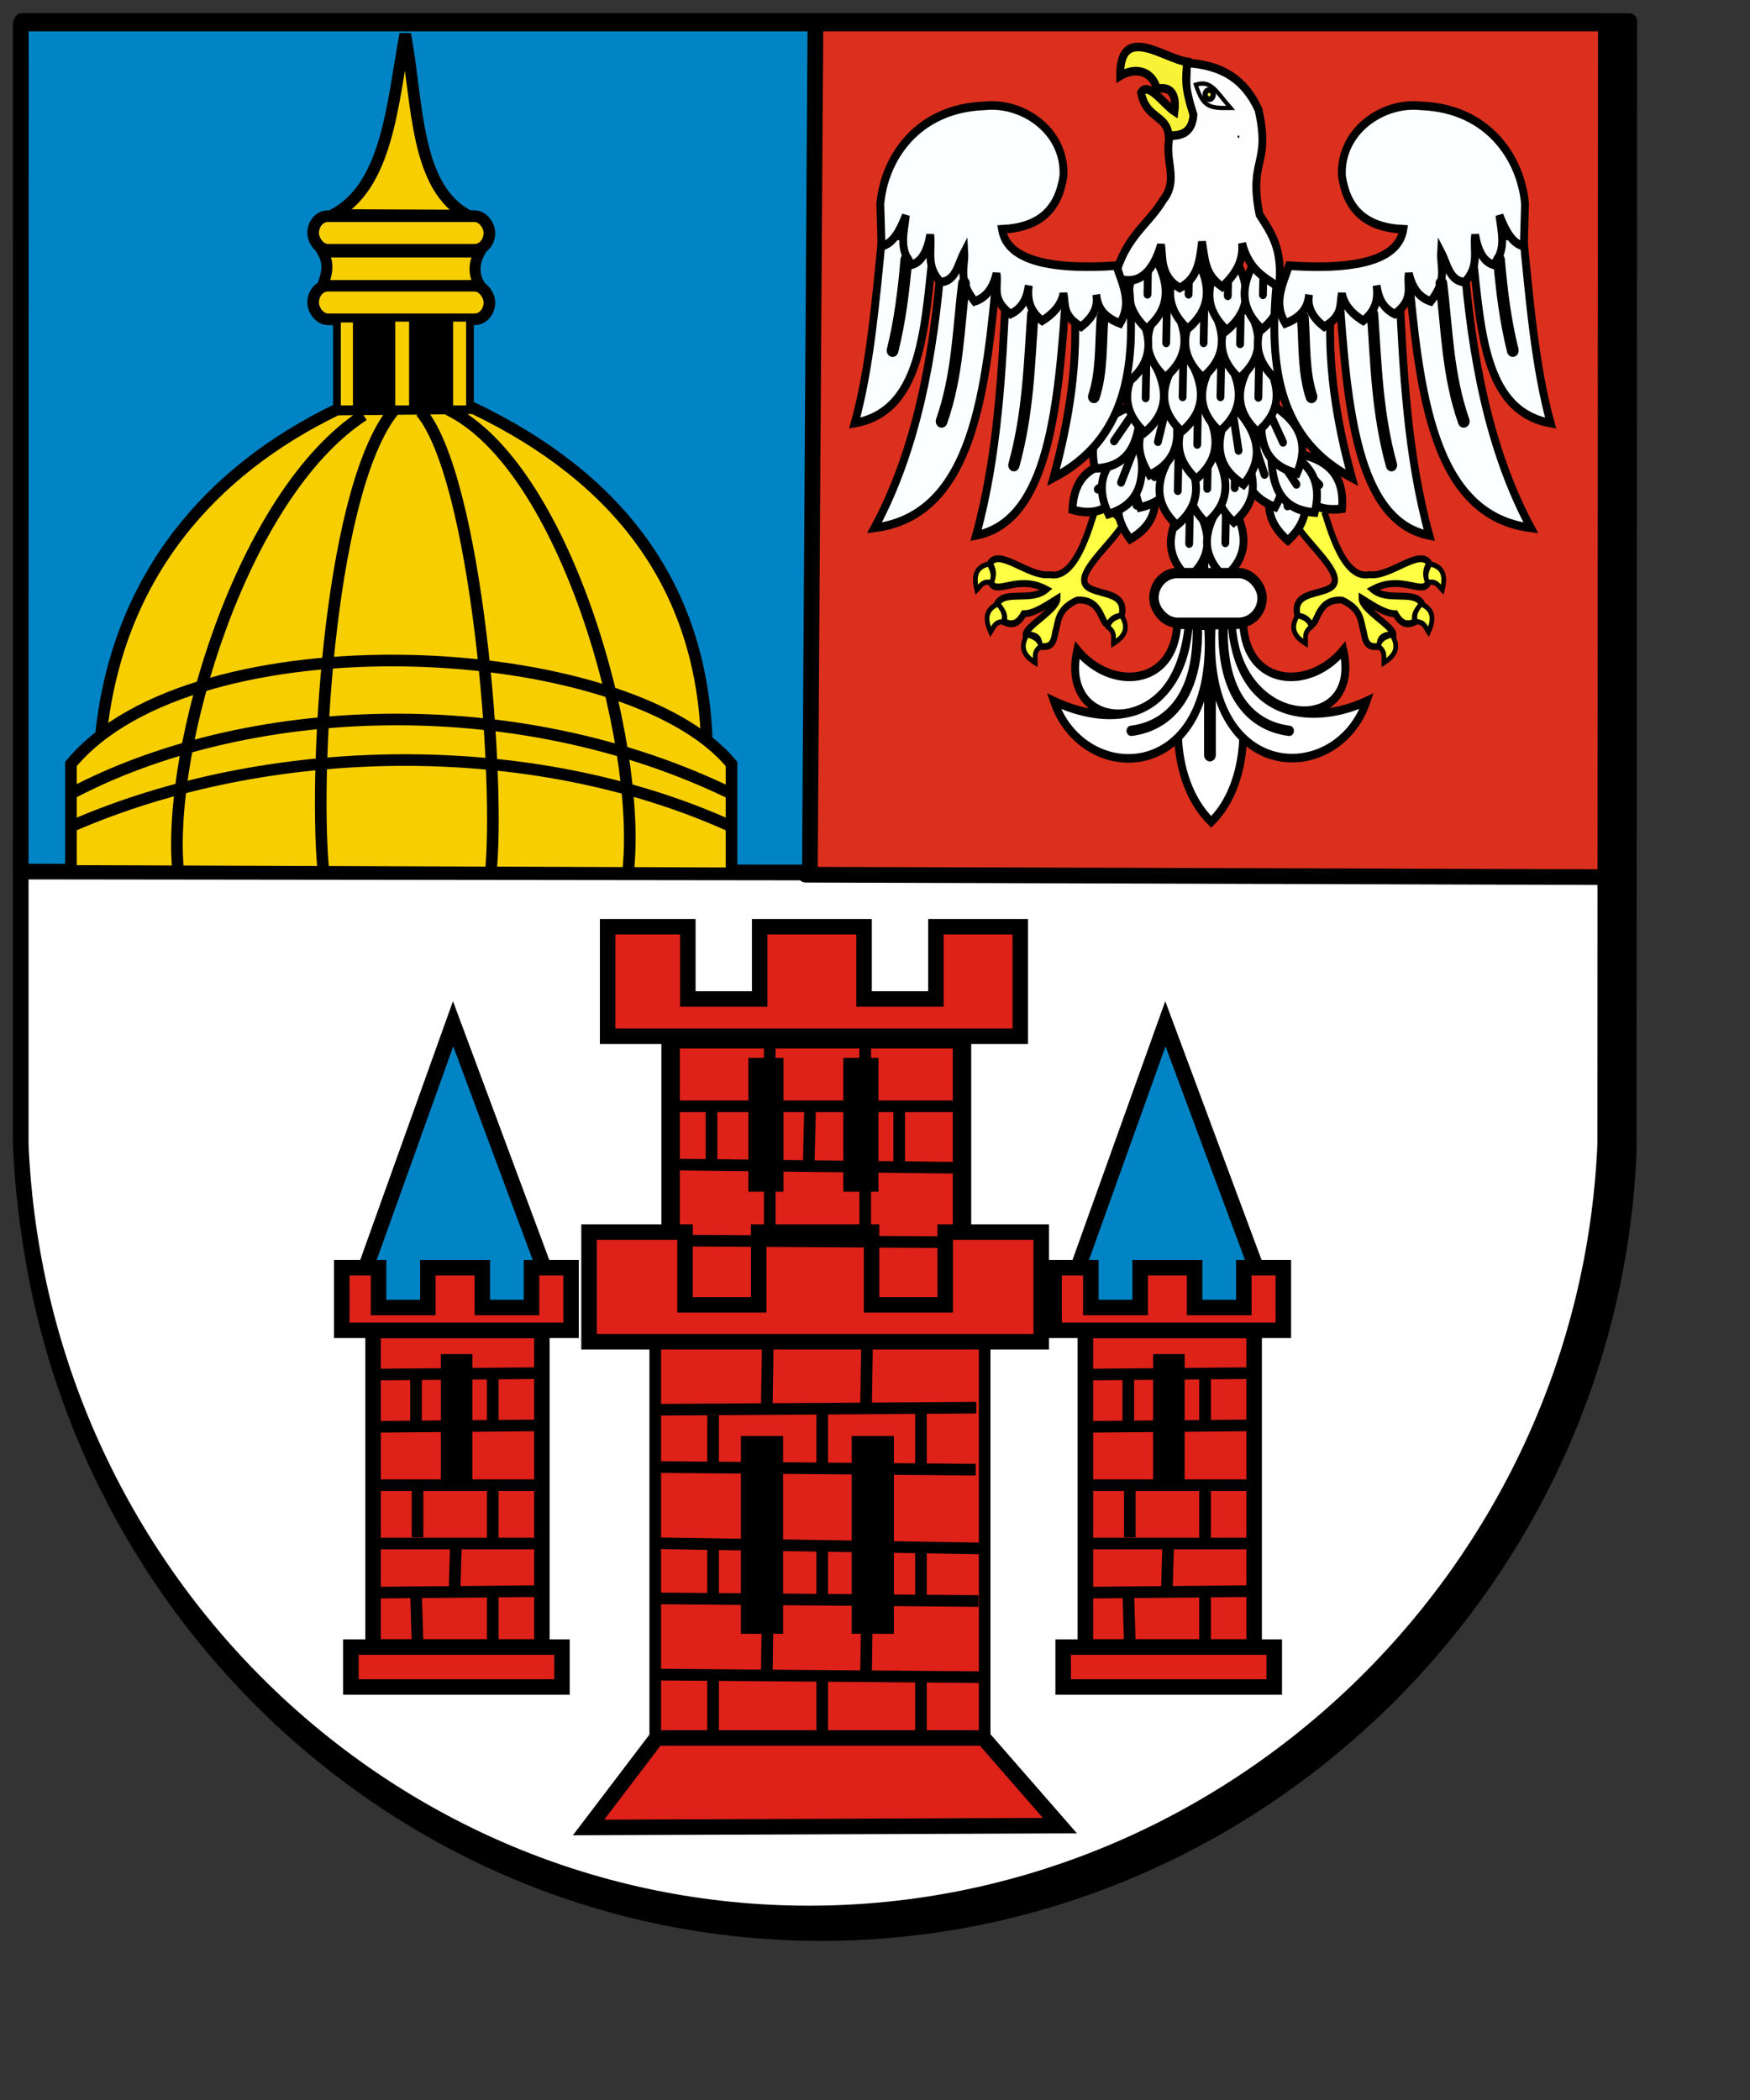 <?xml version="1.0" encoding="UTF-8" standalone="no"?>
<!-- Created with Inkscape (http://www.inkscape.org/) -->
<svg
   xmlns:dc="http://purl.org/dc/elements/1.1/"
   xmlns:cc="http://web.resource.org/cc/"
   xmlns:rdf="http://www.w3.org/1999/02/22-rdf-syntax-ns#"
   xmlns:svg="http://www.w3.org/2000/svg"
   xmlns="http://www.w3.org/2000/svg"
   xmlns:xlink="http://www.w3.org/1999/xlink"
   xmlns:sodipodi="http://inkscape.sourceforge.net/DTD/sodipodi-0.dtd"
   xmlns:inkscape="http://www.inkscape.org/namespaces/inkscape"
   height="720pt"
   width="600pt"
   id="svg2"
   sodipodi:version="0.32"
   inkscape:version="0.42+devel"
   sodipodi:docbase="D:\Inkscape-rysunki"
   sodipodi:docname="POL_powiat_gostyński_COA.svg"
   version="1.0">
  <rect width="100%" height="100%" fill="#333333" stroke="none"/>
  <defs
     id="defs4">
    <radialGradient
       r="7.793"
       fy="442.062"
       fx="258.885"
       cy="442.062"
       cx="258.885"
       gradientTransform="matrix(1.45,-0.12,0.116,1.4,-167.662,-145.507)"
       gradientUnits="userSpaceOnUse"
       id="radialGradient1680"
       xlink:href="#linearGradient3554"
       inkscape:collect="always" />
    <radialGradient
       r="7.793"
       fy="442.062"
       fx="258.885"
       cy="442.062"
       cx="258.885"
       gradientTransform="matrix(1.45,-0.12,0.116,1.4,-167.662,-145.507)"
       gradientUnits="userSpaceOnUse"
       id="radialGradient1682"
       xlink:href="#linearGradient3554"
       inkscape:collect="always" />
    <radialGradient
       r="7.793"
       fy="442.062"
       fx="258.885"
       cy="442.062"
       cx="258.885"
       gradientTransform="matrix(1.45,-0.12,0.116,1.4,-167.662,-145.507)"
       gradientUnits="userSpaceOnUse"
       id="radialGradient1684"
       xlink:href="#linearGradient3554"
       inkscape:collect="always" />
    <radialGradient
       r="7.793"
       fy="442.062"
       fx="258.885"
       cy="442.062"
       cx="258.885"
       gradientTransform="matrix(1.45,-0.12,0.116,1.4,-167.662,-145.507)"
       gradientUnits="userSpaceOnUse"
       id="radialGradient1686"
       xlink:href="#linearGradient3554"
       inkscape:collect="always" />
    <linearGradient
       id="linearGradient1688">
      <stop
         id="stop1690"
         offset="0"
         style="stop-color:#ffffff;stop-opacity:1;" />
      <stop
         id="stop1692"
         offset="1"
         style="stop-color:#000000;stop-opacity:1;" />
    </linearGradient>
    <linearGradient
       id="linearGradient3554">
      <stop
         style="stop-color:#ffffff;stop-opacity:1;"
         offset="0"
         id="stop3556" />
      <stop
         style="stop-color:#000000;stop-opacity:1;"
         offset="1"
         id="stop3558" />
    </linearGradient>
    <radialGradient
       inkscape:collect="always"
       xlink:href="#linearGradient3554"
       id="radialGradient3572"
       gradientUnits="userSpaceOnUse"
       gradientTransform="matrix(1.45,-0.12,0.116,1.4,-167.662,-145.507)"
       cx="258.885"
       cy="442.062"
       fx="258.885"
       fy="442.062"
       r="7.793" />
    <radialGradient
       inkscape:collect="always"
       xlink:href="#linearGradient3554"
       id="radialGradient4098"
       gradientUnits="userSpaceOnUse"
       gradientTransform="matrix(1.45,-0.12,0.116,1.4,-167.662,-145.507)"
       cx="258.885"
       cy="442.062"
       fx="258.885"
       fy="442.062"
       r="7.793" />
    <radialGradient
       inkscape:collect="always"
       xlink:href="#linearGradient3554"
       id="radialGradient4416"
       gradientUnits="userSpaceOnUse"
       gradientTransform="matrix(1.45,-0.12,0.116,1.4,-167.662,-145.507)"
       cx="258.885"
       cy="442.062"
       fx="258.885"
       fy="442.062"
       r="7.793" />
    <radialGradient
       inkscape:collect="always"
       xlink:href="#linearGradient3554"
       id="radialGradient4548"
       gradientUnits="userSpaceOnUse"
       gradientTransform="matrix(1.45,-0.12,0.116,1.4,-167.662,-145.507)"
       cx="258.885"
       cy="442.062"
       fx="258.885"
       fy="442.062"
       r="7.793" />
  </defs>
  <sodipodi:namedview
     id="base"
     pagecolor="#ffffff"
     bordercolor="#666666"
     borderopacity="1.0"
     inkscape:pageopacity="0.0"
     inkscape:pageshadow="2"
     inkscape:cx="261.39788"
     inkscape:cy="685.89017"
     inkscape:zoom="0.25489644"
     inkscape:document-units="px"
     inkscape:current-layer="layer1"
     inkscape:window-width="751"
     inkscape:window-height="645"
     inkscape:window-x="4"
     inkscape:window-y="27" />
  <g
     inkscape:groupmode="layer"
     inkscape:label="Warstwa 1"
     id="layer1">
    <g
       id="g3605">
      <path
         sodipodi:nodetypes="ccsccc"
         id="path1384"
         d="M 10.079,9.609 L 10.036,519.351 C 18.423,714.97 176.608,870.283 369.796,870.283 C 562.985,870.283 724.893,714.547 733.28,518.928 L 733.53,9.609 L 10.079,9.609 z "
         style="opacity:1;fill:#ffffff;fill-opacity:1;fill-rule:evenodd;stroke:#000000;stroke-width:7.151;stroke-linecap:round;stroke-linejoin:round;stroke-miterlimit:4;stroke-dasharray:none;stroke-dashoffset:0;stroke-opacity:1" />
      <path
         style="opacity:1;fill:#000000;fill-opacity:1;fill-rule:evenodd;stroke:#000000;stroke-width:7.261;stroke-linecap:round;stroke-linejoin:round;stroke-miterlimit:4;stroke-dasharray:none;stroke-dashoffset:0;stroke-opacity:1"
         d="M 10.135,9.664 L 10.091,527.28 C 18.608,725.92 179.236,883.632 375.408,883.632 C 571.581,883.632 735.99,725.49 744.506,526.85 L 744.761,9.664 L 10.135,9.664 z "
         id="rect2571"
         sodipodi:nodetypes="ccsccc" />
      <g
         id="g3436">
        <path
           sodipodi:nodetypes="cccscccc"
           id="path1697"
           d="M 371.055,385.303 L 9.475,385.456 L 9.475,523.269 C 17.876,719.191 176.305,874.754 369.794,874.754 C 563.282,874.754 725.435,718.76 733.835,522.838 L 733.897,386.01 L 371.055,386.287 L 371.055,385.303 z "
           style="opacity:1;fill:#ffffff;fill-opacity:1;fill-rule:evenodd;stroke:#000000;stroke-width:7.162;stroke-linecap:round;stroke-linejoin:round;stroke-miterlimit:4;stroke-dasharray:none;stroke-dashoffset:0;stroke-opacity:1" />
        <g
           id="g3265"
           transform="translate(759.467,0)">
          <rect
             ry="0"
             rx="0"
             y="613.402"
             x="-459.916"
             height="182.334"
             width="150.573"
             id="rect2265"
             style="opacity:1;fill:#de2119;fill-opacity:1;fill-rule:evenodd;stroke:#000000;stroke-width:5.315;stroke-linecap:round;stroke-linejoin:miter;stroke-miterlimit:4;stroke-dasharray:none;stroke-dashoffset:0;stroke-opacity:1" />
          <rect
             ry="0"
             rx="0"
             y="475.095"
             x="-452.904"
             height="126.531"
             width="133.207"
             id="rect3142"
             style="opacity:1;fill:#de2119;fill-opacity:1;fill-rule:evenodd;stroke:#000000;stroke-width:8.425;stroke-linecap:round;stroke-linejoin:miter;stroke-miterlimit:4;stroke-dasharray:none;stroke-dashoffset:0;stroke-opacity:1" />
          <path
             id="rect3144"
             d="M -490.188,563.25 L -490.188,613.344 L -283.469,613.344 L -283.469,563.25 L -327.375,563.25 L -327.375,596.5 L -361.031,596.5 L -361.031,563.25 L -412.625,563.25 L -412.625,596.5 L -446.312,596.5 L -446.312,563.25 L -490.188,563.25 z "
             style="opacity:1;fill:#de2119;fill-opacity:1;fill-rule:evenodd;stroke:#000000;stroke-width:7.087;stroke-linecap:round;stroke-linejoin:miter;stroke-miterlimit:4;stroke-dasharray:none;stroke-dashoffset:0;stroke-opacity:1" />
          <path
             id="rect3146"
             d="M -481.688,423.656 L -481.688,473.75 L -293.062,473.75 L -293.062,423.656 L -331.625,423.656 L -331.625,456.688 L -364.469,456.688 L -364.469,423.656 L -412.188,423.656 L -412.188,456.688 L -445.031,456.688 L -445.031,423.656 L -481.688,423.656 z "
             style="opacity:1;fill:#de2119;fill-opacity:1;fill-rule:evenodd;stroke:#000000;stroke-width:7.087;stroke-linecap:round;stroke-linejoin:miter;stroke-miterlimit:4;stroke-dasharray:none;stroke-dashoffset:0;stroke-opacity:1" />
          <path
             sodipodi:nodetypes="ccccc"
             id="path3148"
             d="M -459.298,794.5 L -490.415,835.421 L -274.939,834.569 L -309.893,794.5 L -459.298,794.5 z "
             style="fill:#de2119;fill-opacity:1;fill-rule:evenodd;stroke:#000000;stroke-width:7.087;stroke-linecap:butt;stroke-linejoin:miter;stroke-miterlimit:4;stroke-dasharray:none;stroke-opacity:1" />
          <rect
             y="656.458"
             x="-420.773"
             height="90.424"
             width="19.29"
             id="rect3164"
             style="opacity:1;fill:#000000;fill-opacity:1;fill-rule:evenodd;stroke:none;stroke-width:7.087;stroke-linecap:round;stroke-linejoin:miter;stroke-miterlimit:4;stroke-dasharray:none;stroke-dashoffset:0;stroke-opacity:1" />
          <rect
             style="opacity:1;fill:#000000;fill-opacity:1;fill-rule:evenodd;stroke:none;stroke-width:7.087;stroke-linecap:round;stroke-linejoin:miter;stroke-miterlimit:4;stroke-dasharray:none;stroke-dashoffset:0;stroke-opacity:1"
             id="rect3166"
             width="19.29"
             height="90.424"
             x="-370.135"
             y="656.458" />
          <rect
             y="483.602"
             x="-373.943"
             height="61.179"
             width="16.056"
             id="rect3168"
             style="opacity:1;fill:#000000;fill-opacity:1;fill-rule:evenodd;stroke:none;stroke-width:7.087;stroke-linecap:round;stroke-linejoin:miter;stroke-miterlimit:4;stroke-dasharray:none;stroke-dashoffset:0;stroke-opacity:1" />
          <rect
             style="opacity:1;fill:#000000;fill-opacity:1;fill-rule:evenodd;stroke:none;stroke-width:7.087;stroke-linecap:round;stroke-linejoin:miter;stroke-miterlimit:4;stroke-dasharray:none;stroke-dashoffset:0;stroke-opacity:1"
             id="rect3170"
             width="16.056"
             height="61.179"
             x="-417.347"
             y="483.602" />
          <path
             id="path3207"
             d="M -461.1,765.512 L -311.002,766.713"
             style="fill:none;fill-opacity:0.75;fill-rule:evenodd;stroke:#000000;stroke-width:5.315;stroke-linecap:butt;stroke-linejoin:miter;stroke-miterlimit:4;stroke-dasharray:none;stroke-opacity:1" />
          <path
             id="path3209"
             d="M -459.899,730.69 L -312.203,731.891"
             style="fill:none;fill-opacity:0.75;fill-rule:evenodd;stroke:#000000;stroke-width:5.315;stroke-linecap:butt;stroke-linejoin:miter;stroke-miterlimit:4;stroke-dasharray:none;stroke-opacity:1" />
          <path
             id="path3211"
             d="M -459.899,705.473 L -309.802,707.875"
             style="fill:none;fill-opacity:0.75;fill-rule:evenodd;stroke:#000000;stroke-width:5.315;stroke-linecap:butt;stroke-linejoin:miter;stroke-miterlimit:4;stroke-dasharray:none;stroke-opacity:1" />
          <path
             id="path3213"
             d="M -459.899,670.651 L -313.404,671.852"
             style="fill:none;fill-opacity:0.75;fill-rule:evenodd;stroke:#000000;stroke-width:5.315;stroke-linecap:butt;stroke-linejoin:miter;stroke-miterlimit:4;stroke-dasharray:none;stroke-opacity:1" />
          <path
             sodipodi:nodetypes="cc"
             id="path3215"
             d="M -461.1,644.481 L -313.169,643.503"
             style="fill:none;fill-opacity:0.75;fill-rule:evenodd;stroke:#000000;stroke-width:5.315;stroke-linecap:butt;stroke-linejoin:miter;stroke-miterlimit:4;stroke-dasharray:none;stroke-opacity:1" />
          <path
             id="path3217"
             d="M -433.482,767.16 L -433.482,793.179"
             style="fill:none;fill-opacity:0.75;fill-rule:evenodd;stroke:#000000;stroke-width:5.315;stroke-linecap:butt;stroke-linejoin:miter;stroke-miterlimit:4;stroke-dasharray:none;stroke-opacity:1" />
          <path
             id="path3219"
             d="M -383.596,765.778 L -383.596,794.264"
             style="fill:none;fill-opacity:0.75;fill-rule:evenodd;stroke:#000000;stroke-width:5.315;stroke-linecap:butt;stroke-linejoin:miter;stroke-miterlimit:4;stroke-dasharray:none;stroke-opacity:1" />
          <path
             id="path3221"
             d="M -338.453,765.778 L -338.453,794.746"
             style="fill:none;fill-opacity:0.75;fill-rule:evenodd;stroke:#000000;stroke-width:5.315;stroke-linecap:butt;stroke-linejoin:miter;stroke-miterlimit:4;stroke-dasharray:none;stroke-opacity:1" />
          <path
             style="fill:none;fill-opacity:0.75;fill-rule:evenodd;stroke:#000000;stroke-width:5.315;stroke-linecap:butt;stroke-linejoin:miter;stroke-miterlimit:4;stroke-dasharray:none;stroke-opacity:1"
             d="M -433.482,706.893 L -433.482,728.833"
             id="path3223" />
          <path
             style="fill:none;fill-opacity:0.75;fill-rule:evenodd;stroke:#000000;stroke-width:5.315;stroke-linecap:butt;stroke-linejoin:miter;stroke-miterlimit:4;stroke-dasharray:none;stroke-opacity:1"
             d="M -383.596,705.727 L -383.596,729.748"
             id="path3225" />
          <path
             style="fill:none;fill-opacity:0.75;fill-rule:evenodd;stroke:#000000;stroke-width:5.315;stroke-linecap:butt;stroke-linejoin:miter;stroke-miterlimit:4;stroke-dasharray:none;stroke-opacity:1"
             d="M -338.453,705.727 L -338.453,730.155"
             id="path3227" />
          <path
             id="path3229"
             d="M -433.482,647.024 L -433.482,668.964"
             style="fill:none;fill-opacity:0.75;fill-rule:evenodd;stroke:#000000;stroke-width:5.315;stroke-linecap:butt;stroke-linejoin:miter;stroke-miterlimit:4;stroke-dasharray:none;stroke-opacity:1" />
          <path
             id="path3231"
             d="M -383.596,645.859 L -383.596,669.879"
             style="fill:none;fill-opacity:0.75;fill-rule:evenodd;stroke:#000000;stroke-width:5.315;stroke-linecap:butt;stroke-linejoin:miter;stroke-miterlimit:4;stroke-dasharray:none;stroke-opacity:1" />
          <path
             id="path3233"
             d="M -338.453,645.859 L -338.453,670.286"
             style="fill:none;fill-opacity:0.75;fill-rule:evenodd;stroke:#000000;stroke-width:5.315;stroke-linecap:butt;stroke-linejoin:miter;stroke-miterlimit:4;stroke-dasharray:none;stroke-opacity:1" />
          <path
             id="path3235"
             d="M -408.461,731.015 L -408.944,765.295"
             style="fill:none;fill-opacity:0.75;fill-rule:evenodd;stroke:#000000;stroke-width:5.315;stroke-linecap:butt;stroke-linejoin:miter;stroke-miterlimit:4;stroke-dasharray:none;stroke-opacity:1" />
          <path
             style="fill:none;fill-opacity:0.75;fill-rule:evenodd;stroke:#000000;stroke-width:5.315;stroke-linecap:butt;stroke-linejoin:miter;stroke-miterlimit:4;stroke-dasharray:none;stroke-opacity:1"
             d="M -363.076,731.015 L -363.559,765.295"
             id="path3237" />
          <path
             style="fill:none;fill-opacity:0.75;fill-rule:evenodd;stroke:#000000;stroke-width:5.315;stroke-linecap:butt;stroke-linejoin:miter;stroke-miterlimit:4;stroke-dasharray:none;stroke-opacity:1"
             d="M -408.461,612.195 L -408.944,643.191"
             id="path3239" />
          <path
             id="path3241"
             d="M -363.076,612.195 L -363.559,643.191"
             style="fill:none;fill-opacity:0.75;fill-rule:evenodd;stroke:#000000;stroke-width:5.315;stroke-linecap:butt;stroke-linejoin:miter;stroke-miterlimit:4;stroke-dasharray:none;stroke-opacity:1" />
          <path
             id="path3243"
             d="M -448.26,567.134 L -326.209,567.874"
             style="fill:none;fill-opacity:0.75;fill-rule:evenodd;stroke:#000000;stroke-width:5.315;stroke-linecap:butt;stroke-linejoin:miter;stroke-miterlimit:4;stroke-dasharray:none;stroke-opacity:1" />
          <path
             id="path3245"
             d="M -452.698,532.368 L -321.031,533.847"
             style="fill:none;fill-opacity:0.75;fill-rule:evenodd;stroke:#000000;stroke-width:5.315;stroke-linecap:butt;stroke-linejoin:miter;stroke-miterlimit:4;stroke-dasharray:none;stroke-opacity:1" />
          <path
             id="path3247"
             d="M -453.438,504.999 C -452.945,504.999 -452.451,504.999 -453.438,504.999 z "
             style="fill:none;fill-opacity:0.75;fill-rule:evenodd;stroke:#000000;stroke-width:1px;stroke-linecap:butt;stroke-linejoin:miter;stroke-opacity:1" />
          <path
             sodipodi:nodetypes="cc"
             id="path3249"
             d="M -453.438,505.739 L -320.291,505.739"
             style="fill:none;fill-opacity:0.75;fill-rule:evenodd;stroke:#000000;stroke-width:5.315;stroke-linecap:butt;stroke-linejoin:miter;stroke-miterlimit:4;stroke-dasharray:none;stroke-opacity:1" />
          <path
             id="path3251"
             d="M -407.576,533.108 L -407.576,561.216"
             style="fill:none;fill-opacity:0.75;fill-rule:evenodd;stroke:#000000;stroke-width:5.315;stroke-linecap:butt;stroke-linejoin:miter;stroke-miterlimit:4;stroke-dasharray:none;stroke-opacity:1" />
          <path
             id="path3253"
             d="M -363.934,533.108 L -363.934,561.216"
             style="fill:none;fill-opacity:0.75;fill-rule:evenodd;stroke:#000000;stroke-width:5.315;stroke-linecap:butt;stroke-linejoin:miter;stroke-miterlimit:4;stroke-dasharray:none;stroke-opacity:1" />
          <path
             id="path3255"
             d="M -434.205,505.739 L -434.205,532.368"
             style="fill:none;fill-opacity:0.75;fill-rule:evenodd;stroke:#000000;stroke-width:5.315;stroke-linecap:butt;stroke-linejoin:miter;stroke-miterlimit:4;stroke-dasharray:none;stroke-opacity:1" />
          <path
             id="path3257"
             d="M -389.084,504.259 L -389.823,533.847"
             style="fill:none;fill-opacity:0.75;fill-rule:evenodd;stroke:#000000;stroke-width:5.315;stroke-linecap:butt;stroke-linejoin:miter;stroke-miterlimit:4;stroke-dasharray:none;stroke-opacity:1" />
          <path
             id="path3259"
             d="M -348.4,505.739 L -348.4,533.108"
             style="fill:none;fill-opacity:0.75;fill-rule:evenodd;stroke:#000000;stroke-width:5.315;stroke-linecap:butt;stroke-linejoin:miter;stroke-miterlimit:4;stroke-dasharray:none;stroke-opacity:1" />
          <path
             style="fill:none;fill-opacity:0.75;fill-rule:evenodd;stroke:#000000;stroke-width:5.315;stroke-linecap:butt;stroke-linejoin:miter;stroke-miterlimit:4;stroke-dasharray:none;stroke-opacity:1"
             d="M -407.576,474.671 L -407.576,502.78"
             id="path3261" />
          <path
             style="fill:none;fill-opacity:0.75;fill-rule:evenodd;stroke:#000000;stroke-width:5.315;stroke-linecap:butt;stroke-linejoin:miter;stroke-miterlimit:4;stroke-dasharray:none;stroke-opacity:1"
             d="M -363.934,474.671 L -363.934,502.78"
             id="path3263" />
        </g>
        <g
           id="g3394"
           transform="translate(756.494,0)">
          <g
             id="g3333">
            <path
               style="fill:none;fill-opacity:0.75;fill-rule:evenodd;stroke:#000000;stroke-width:5.315;stroke-linecap:butt;stroke-linejoin:miter;stroke-miterlimit:4;stroke-dasharray:none;stroke-opacity:1"
               d="M -548.072,603.157 L -547.37,624.911"
               id="path3331" />
            <g
               id="g3188">
              <rect
                 y="608.176"
                 x="-585.947"
                 height="144.722"
                 width="77.162"
                 id="rect3172"
                 style="opacity:1;fill:#de2119;fill-opacity:1;fill-rule:evenodd;stroke:#000000;stroke-width:7.087;stroke-linecap:round;stroke-linejoin:miter;stroke-miterlimit:4;stroke-dasharray:none;stroke-dashoffset:0;stroke-opacity:1" />
              <rect
                 y="752.959"
                 x="-596.095"
                 height="18.239"
                 width="96.502"
                 id="rect3174"
                 style="opacity:1;fill:#de2119;fill-opacity:1;fill-rule:evenodd;stroke:#000000;stroke-width:7.087;stroke-linecap:round;stroke-linejoin:miter;stroke-miterlimit:4;stroke-dasharray:none;stroke-dashoffset:0;stroke-opacity:1" />
              <path
                 sodipodi:nodetypes="cccc"
                 id="path3184"
                 d="M -596.488,599.504 L -549.358,468.019 L -500.426,599.504 L -596.488,599.504 z "
                 style="fill:#0084c5;fill-opacity:1;fill-rule:evenodd;stroke:#000000;stroke-width:7.087;stroke-linecap:butt;stroke-linejoin:miter;stroke-miterlimit:4;stroke-dasharray:none;stroke-opacity:1" />
              <path
                 id="rect3176"
                 d="M -600.25,579.531 L -600.25,608.156 L -495.438,608.156 L -495.438,579.531 L -513.5,579.531 L -513.5,597.719 L -536,597.719 L -536,579.531 L -560.906,579.531 L -560.906,597.719 L -583.438,597.719 L -583.438,579.531 L -600.25,579.531 z "
                 style="opacity:1;fill:#de2119;fill-opacity:1;fill-rule:evenodd;stroke:#000000;stroke-width:7.087;stroke-linecap:round;stroke-linejoin:miter;stroke-miterlimit:4;stroke-dasharray:none;stroke-dashoffset:0;stroke-opacity:1" />
              <rect
                 y="619.017"
                 x="-554.964"
                 height="60.039"
                 width="14.409"
                 id="rect3186"
                 style="opacity:1;fill:#000000;fill-opacity:1;fill-rule:evenodd;stroke:none;stroke-width:7.087;stroke-linecap:round;stroke-linejoin:miter;stroke-miterlimit:4;stroke-dasharray:none;stroke-dashoffset:0;stroke-opacity:1" />
            </g>
            <path
               style="fill:none;fill-opacity:0.75;fill-rule:evenodd;stroke:#000000;stroke-width:5.315;stroke-linecap:butt;stroke-linejoin:miter;stroke-miterlimit:4;stroke-dasharray:none;stroke-opacity:1"
               d="M -585.967,728.07 L -509.476,727.368"
               id="path3305" />
            <path
               style="fill:none;fill-opacity:0.75;fill-rule:evenodd;stroke:#000000;stroke-width:5.315;stroke-linecap:butt;stroke-linejoin:miter;stroke-miterlimit:4;stroke-dasharray:none;stroke-opacity:1"
               d="M -587.371,705.613 L -508.774,705.613"
               id="path3307" />
            <path
               style="fill:none;fill-opacity:0.75;fill-rule:evenodd;stroke:#000000;stroke-width:5.315;stroke-linecap:butt;stroke-linejoin:miter;stroke-miterlimit:4;stroke-dasharray:none;stroke-opacity:1"
               d="M -587.371,678.947 L -508.774,678.947"
               id="path3309" />
            <path
               style="fill:none;fill-opacity:0.75;fill-rule:evenodd;stroke:#000000;stroke-width:5.315;stroke-linecap:butt;stroke-linejoin:miter;stroke-miterlimit:4;stroke-dasharray:none;stroke-opacity:1"
               d="M -588.072,652.28 L -508.072,651.578"
               id="path3311" />
            <path
               style="fill:none;fill-opacity:0.75;fill-rule:evenodd;stroke:#000000;stroke-width:5.315;stroke-linecap:butt;stroke-linejoin:miter;stroke-miterlimit:4;stroke-dasharray:none;stroke-opacity:1"
               d="M -587.371,628.42 L -510.177,627.718"
               id="path3313" />
            <path
               style="fill:none;fill-opacity:0.75;fill-rule:evenodd;stroke:#000000;stroke-width:5.315;stroke-linecap:butt;stroke-linejoin:miter;stroke-miterlimit:4;stroke-dasharray:none;stroke-opacity:1"
               d="M -566.318,728.07 L -565.616,751.228"
               id="path3315"
               sodipodi:nodetypes="cc" />
            <path
               style="fill:none;fill-opacity:0.75;fill-rule:evenodd;stroke:#000000;stroke-width:5.315;stroke-linecap:butt;stroke-linejoin:miter;stroke-miterlimit:4;stroke-dasharray:none;stroke-opacity:1"
               d="M -531.23,728.07 L -531.23,750.526"
               id="path3317" />
            <path
               style="fill:none;fill-opacity:0.75;fill-rule:evenodd;stroke:#000000;stroke-width:5.315;stroke-linecap:butt;stroke-linejoin:miter;stroke-miterlimit:4;stroke-dasharray:none;stroke-opacity:1"
               d="M -548.072,706.315 L -548.774,729.473"
               id="path3319"
               sodipodi:nodetypes="cc" />
            <path
               id="path3321"
               d="M -565.616,680.35 L -565.616,702.806"
               style="fill:none;fill-opacity:0.75;fill-rule:evenodd;stroke:#000000;stroke-width:5.315;stroke-linecap:butt;stroke-linejoin:miter;stroke-miterlimit:4;stroke-dasharray:none;stroke-opacity:1"
               sodipodi:nodetypes="cc" />
            <path
               id="path3323"
               d="M -531.23,679.648 L -531.23,704.912"
               style="fill:none;fill-opacity:0.75;fill-rule:evenodd;stroke:#000000;stroke-width:5.315;stroke-linecap:butt;stroke-linejoin:miter;stroke-miterlimit:4;stroke-dasharray:none;stroke-opacity:1"
               sodipodi:nodetypes="cc" />
            <path
               style="fill:none;fill-opacity:0.75;fill-rule:evenodd;stroke:#000000;stroke-width:5.315;stroke-linecap:butt;stroke-linejoin:miter;stroke-miterlimit:4;stroke-dasharray:none;stroke-opacity:1"
               d="M -566.318,628.42 L -566.318,652.28"
               id="path3327"
               sodipodi:nodetypes="cc" />
            <path
               style="fill:none;fill-opacity:0.75;fill-rule:evenodd;stroke:#000000;stroke-width:5.315;stroke-linecap:butt;stroke-linejoin:miter;stroke-miterlimit:4;stroke-dasharray:none;stroke-opacity:1"
               d="M -531.23,628.42 L -531.23,650.876"
               id="path3329" />
          </g>
          <g
             transform="translate(325.615,0)"
             id="g3354">
            <path
               id="path3356"
               d="M -548.072,603.157 L -547.37,624.911"
               style="fill:none;fill-opacity:0.75;fill-rule:evenodd;stroke:#000000;stroke-width:5.315;stroke-linecap:butt;stroke-linejoin:miter;stroke-miterlimit:4;stroke-dasharray:none;stroke-opacity:1" />
            <g
               id="g3358">
              <rect
                 style="opacity:1;fill:#de2119;fill-opacity:1;fill-rule:evenodd;stroke:#000000;stroke-width:7.087;stroke-linecap:round;stroke-linejoin:miter;stroke-miterlimit:4;stroke-dasharray:none;stroke-dashoffset:0;stroke-opacity:1"
                 id="rect3360"
                 width="77.162"
                 height="144.722"
                 x="-585.947"
                 y="608.176" />
              <rect
                 style="opacity:1;fill:#de2119;fill-opacity:1;fill-rule:evenodd;stroke:#000000;stroke-width:7.087;stroke-linecap:round;stroke-linejoin:miter;stroke-miterlimit:4;stroke-dasharray:none;stroke-dashoffset:0;stroke-opacity:1"
                 id="rect3362"
                 width="96.502"
                 height="18.239"
                 x="-596.095"
                 y="752.959" />
              <path
                 style="fill:#0084c5;fill-opacity:1;fill-rule:evenodd;stroke:#000000;stroke-width:7.087;stroke-linecap:butt;stroke-linejoin:miter;stroke-miterlimit:4;stroke-dasharray:none;stroke-opacity:1"
                 d="M -596.488,599.504 L -549.358,468.019 L -500.426,599.504 L -596.488,599.504 z "
                 id="path3364"
                 sodipodi:nodetypes="cccc" />
              <path
                 style="opacity:1;fill:#de2119;fill-opacity:1;fill-rule:evenodd;stroke:#000000;stroke-width:7.087;stroke-linecap:round;stroke-linejoin:miter;stroke-miterlimit:4;stroke-dasharray:none;stroke-dashoffset:0;stroke-opacity:1"
                 d="M -600.25,579.531 L -600.25,608.156 L -495.438,608.156 L -495.438,579.531 L -513.5,579.531 L -513.5,597.719 L -536,597.719 L -536,579.531 L -560.906,579.531 L -560.906,597.719 L -583.438,597.719 L -583.438,579.531 L -600.25,579.531 z "
                 id="path3366" />
              <rect
                 style="opacity:1;fill:#000000;fill-opacity:1;fill-rule:evenodd;stroke:none;stroke-width:7.087;stroke-linecap:round;stroke-linejoin:miter;stroke-miterlimit:4;stroke-dasharray:none;stroke-dashoffset:0;stroke-opacity:1"
                 id="rect3368"
                 width="14.409"
                 height="60.039"
                 x="-554.964"
                 y="619.017" />
            </g>
            <path
               id="path3370"
               d="M -585.967,728.07 L -509.476,727.368"
               style="fill:none;fill-opacity:0.75;fill-rule:evenodd;stroke:#000000;stroke-width:5.315;stroke-linecap:butt;stroke-linejoin:miter;stroke-miterlimit:4;stroke-dasharray:none;stroke-opacity:1" />
            <path
               id="path3372"
               d="M -587.371,705.613 L -508.774,705.613"
               style="fill:none;fill-opacity:0.75;fill-rule:evenodd;stroke:#000000;stroke-width:5.315;stroke-linecap:butt;stroke-linejoin:miter;stroke-miterlimit:4;stroke-dasharray:none;stroke-opacity:1" />
            <path
               id="path3374"
               d="M -587.371,678.947 L -508.774,678.947"
               style="fill:none;fill-opacity:0.75;fill-rule:evenodd;stroke:#000000;stroke-width:5.315;stroke-linecap:butt;stroke-linejoin:miter;stroke-miterlimit:4;stroke-dasharray:none;stroke-opacity:1" />
            <path
               id="path3376"
               d="M -588.072,652.28 L -508.072,651.578"
               style="fill:none;fill-opacity:0.75;fill-rule:evenodd;stroke:#000000;stroke-width:5.315;stroke-linecap:butt;stroke-linejoin:miter;stroke-miterlimit:4;stroke-dasharray:none;stroke-opacity:1" />
            <path
               id="path3378"
               d="M -587.371,628.42 L -510.177,627.718"
               style="fill:none;fill-opacity:0.75;fill-rule:evenodd;stroke:#000000;stroke-width:5.315;stroke-linecap:butt;stroke-linejoin:miter;stroke-miterlimit:4;stroke-dasharray:none;stroke-opacity:1" />
            <path
               sodipodi:nodetypes="cc"
               id="path3380"
               d="M -566.318,728.07 L -565.616,751.228"
               style="fill:none;fill-opacity:0.75;fill-rule:evenodd;stroke:#000000;stroke-width:5.315;stroke-linecap:butt;stroke-linejoin:miter;stroke-miterlimit:4;stroke-dasharray:none;stroke-opacity:1" />
            <path
               id="path3382"
               d="M -531.23,728.07 L -531.23,750.526"
               style="fill:none;fill-opacity:0.75;fill-rule:evenodd;stroke:#000000;stroke-width:5.315;stroke-linecap:butt;stroke-linejoin:miter;stroke-miterlimit:4;stroke-dasharray:none;stroke-opacity:1" />
            <path
               sodipodi:nodetypes="cc"
               id="path3384"
               d="M -548.072,706.315 L -548.774,729.473"
               style="fill:none;fill-opacity:0.75;fill-rule:evenodd;stroke:#000000;stroke-width:5.315;stroke-linecap:butt;stroke-linejoin:miter;stroke-miterlimit:4;stroke-dasharray:none;stroke-opacity:1" />
            <path
               sodipodi:nodetypes="cc"
               style="fill:none;fill-opacity:0.75;fill-rule:evenodd;stroke:#000000;stroke-width:5.315;stroke-linecap:butt;stroke-linejoin:miter;stroke-miterlimit:4;stroke-dasharray:none;stroke-opacity:1"
               d="M -565.616,680.35 L -565.616,702.806"
               id="path3386" />
            <path
               sodipodi:nodetypes="cc"
               style="fill:none;fill-opacity:0.75;fill-rule:evenodd;stroke:#000000;stroke-width:5.315;stroke-linecap:butt;stroke-linejoin:miter;stroke-miterlimit:4;stroke-dasharray:none;stroke-opacity:1"
               d="M -531.23,679.648 L -531.23,704.912"
               id="path3388" />
            <path
               sodipodi:nodetypes="cc"
               id="path3390"
               d="M -566.318,628.42 L -566.318,652.28"
               style="fill:none;fill-opacity:0.75;fill-rule:evenodd;stroke:#000000;stroke-width:5.315;stroke-linecap:butt;stroke-linejoin:miter;stroke-miterlimit:4;stroke-dasharray:none;stroke-opacity:1" />
            <path
               id="path3392"
               d="M -531.23,628.42 L -531.23,650.876"
               style="fill:none;fill-opacity:0.75;fill-rule:evenodd;stroke:#000000;stroke-width:5.315;stroke-linecap:butt;stroke-linejoin:miter;stroke-miterlimit:4;stroke-dasharray:none;stroke-opacity:1" />
          </g>
        </g>
      </g>
      <path
         style="opacity:1;fill:#db301d;fill-opacity:1;fill-rule:evenodd;stroke:#000000;stroke-width:7.162;stroke-linecap:round;stroke-linejoin:round;stroke-miterlimit:4;stroke-dasharray:none;stroke-dashoffset:0;stroke-opacity:1"
         d="M 733.892,400.975 L 734.092,10.762 L 372.75,10.762 L 368.253,399.86 L 733.892,400.975 z "
         id="path2589"
         sodipodi:nodetypes="ccccc" />
      <g
         id="g3584">
        <path
           sodipodi:nodetypes="ccccc"
           id="path2585"
           d="M 372.75,10.762 L 9.518,10.762 L 9.484,398.433 L 370.222,398.86 L 372.75,10.762 z "
           style="opacity:1;fill:#0084c5;fill-opacity:1;fill-rule:evenodd;stroke:#000000;stroke-width:7.162;stroke-linecap:round;stroke-linejoin:round;stroke-miterlimit:4;stroke-dasharray:none;stroke-dashoffset:0;stroke-opacity:1" />
        <rect
           style="opacity:1;fill:#000000;fill-opacity:1;fill-rule:evenodd;stroke:#000000;stroke-width:3.543;stroke-linecap:round;stroke-linejoin:miter;stroke-miterlimit:4;stroke-dasharray:none;stroke-dashoffset:0;stroke-opacity:1"
           id="rect3582"
           width="58.256"
           height="51.321"
           x="155.349"
           y="139.898" />
        <g
           id="g3564"
           transform="translate(750.403,0)">
          <g
             id="g3536">
            <path
               style="fill:#f7ce00;fill-opacity:1;fill-rule:evenodd;stroke:#000000;stroke-width:5.315;stroke-linecap:butt;stroke-linejoin:miter;stroke-miterlimit:4;stroke-dasharray:none;stroke-opacity:1"
               d="M -704.19,335.423 C -696.383,262.759 -653.635,214.915 -596.419,187.237 L -533.96,186.624 C -467.032,218.709 -430.66,268.029 -427.413,336.035 L -704.19,335.423 z "
               id="path3526"
               sodipodi:nodetypes="ccccc" />
            <path
               style="fill:#f7ce00;fill-opacity:1;fill-rule:evenodd;stroke:#000000;stroke-width:5.315;stroke-linecap:butt;stroke-linejoin:miter;stroke-miterlimit:4;stroke-dasharray:none;stroke-opacity:1"
               d="M -717.985,398.151 L -717.985,349.298 C -661.884,281.212 -463.518,291.332 -415.987,349.298 L -415.987,399.229 L -717.985,398.151 z "
               id="path3519"
               sodipodi:nodetypes="ccccc" />
            <path
               style="fill:#f7ce00;fill-opacity:1;fill-rule:evenodd;stroke:#000000;stroke-width:5.315;stroke-linecap:butt;stroke-linejoin:miter;stroke-miterlimit:4;stroke-dasharray:none;stroke-opacity:1"
               d="M -718.274,362.978 C -638.727,320.692 -515.127,314.514 -415.779,362.978"
               id="path3522"
               sodipodi:nodetypes="cc" />
            <path
               style="fill:#f7ce00;fill-opacity:1;fill-rule:evenodd;stroke:#000000;stroke-width:5.315;stroke-linecap:butt;stroke-linejoin:miter;stroke-miterlimit:4;stroke-dasharray:none;stroke-opacity:1"
               d="M -717.662,377.674 C -628.397,338.676 -508.108,336.099 -416.391,377.674"
               id="path3524"
               sodipodi:nodetypes="cc" />
            <path
               style="fill:none;fill-opacity:0.75;fill-rule:evenodd;stroke:#000000;stroke-width:5.315;stroke-linecap:butt;stroke-linejoin:miter;stroke-miterlimit:4;stroke-dasharray:none;stroke-opacity:1"
               d="M -584.233,189.784 C -640.144,226.39 -674.012,341.921 -669.03,397.448"
               id="path3528"
               sodipodi:nodetypes="cc" />
            <path
               style="fill:none;fill-opacity:0.75;fill-rule:evenodd;stroke:#000000;stroke-width:5.315;stroke-linecap:butt;stroke-linejoin:miter;stroke-miterlimit:4;stroke-dasharray:none;stroke-opacity:1"
               d="M -569.023,186.012 C -599.325,219.428 -606.929,349.024 -602.705,396.774"
               id="path3530"
               sodipodi:nodetypes="cc" />
            <path
               style="fill:none;fill-opacity:0.75;fill-rule:evenodd;stroke:#000000;stroke-width:5.315;stroke-linecap:butt;stroke-linejoin:miter;stroke-miterlimit:4;stroke-dasharray:none;stroke-opacity:1"
               d="M -558.037,188.204 C -532.415,218.679 -521.255,357.715 -526.249,400.885"
               id="path3532"
               sodipodi:nodetypes="cc" />
            <path
               style="fill:none;fill-opacity:0.75;fill-rule:evenodd;stroke:#000000;stroke-width:5.315;stroke-linecap:butt;stroke-linejoin:miter;stroke-miterlimit:4;stroke-dasharray:none;stroke-opacity:1"
               d="M -545.533,187.237 C -492.21,213.187 -457.269,338.242 -463.137,397.076"
               id="path3534"
               sodipodi:nodetypes="cc" />
          </g>
          <rect
             rx="6.715"
             ry="7.675"
             y="130.616"
             x="-607.257"
             height="15.349"
             width="80.584"
             id="rect3546"
             style="opacity:1;fill:#f7ce00;fill-opacity:1;fill-rule:evenodd;stroke:#000000;stroke-width:5.315;stroke-linecap:round;stroke-linejoin:miter;stroke-miterlimit:4;stroke-dasharray:none;stroke-dashoffset:0;stroke-opacity:1" />
          <rect
             style="opacity:1;fill:#f7ce00;fill-opacity:1;fill-rule:evenodd;stroke:#000000;stroke-width:5.315;stroke-linecap:round;stroke-linejoin:miter;stroke-miterlimit:4;stroke-dasharray:none;stroke-dashoffset:0;stroke-opacity:1"
             id="rect3548"
             width="80.584"
             height="15.349"
             x="-607.257"
             y="98.836"
             ry="7.675"
             rx="6.715" />
          <path
             sodipodi:nodetypes="ccccc"
             id="rect3550"
             d="M -602.89,115.185 L -531.04,115.185 C -533.869,120.302 -534.051,125.418 -531.04,130.535 L -602.89,130.535 C -601.355,125.857 -599.473,121.278 -602.89,115.185 z "
             style="fill:#f7ce00;fill-opacity:1;fill-rule:evenodd;stroke:#000000;stroke-width:5.019;stroke-linecap:round;stroke-linejoin:miter;stroke-miterlimit:4;stroke-dashoffset:0;stroke-opacity:1" />
          <path
             sodipodi:nodetypes="cccc"
             id="path3554"
             d="M -598.273,98.286 L -536.392,98.56 C -560.816,85.68 -559.263,47.272 -565.142,15.596 C -571.048,47.222 -573.107,85.27 -598.273,98.286 z "
             style="fill:#f7ce00;fill-opacity:1;fill-rule:evenodd;stroke:#000000;stroke-width:5.315;stroke-linecap:butt;stroke-linejoin:miter;stroke-miterlimit:4;stroke-dasharray:none;stroke-opacity:1" />
          <rect
             y="145.647"
             x="-596.373"
             height="41.47"
             width="9.084"
             id="rect3558"
             style="opacity:1;fill:#f7ce00;fill-opacity:1;fill-rule:evenodd;stroke:#000000;stroke-width:3.543;stroke-linecap:round;stroke-linejoin:miter;stroke-miterlimit:4;stroke-dasharray:none;stroke-dashoffset:0;stroke-opacity:1" />
          <rect
             y="145.252"
             x="-571.491"
             height="41.865"
             width="9.874"
             id="rect3560"
             style="opacity:1;fill:#f7ce00;fill-opacity:1;fill-rule:evenodd;stroke:#000000;stroke-width:3.543;stroke-linecap:round;stroke-linejoin:miter;stroke-miterlimit:4;stroke-dasharray:none;stroke-dashoffset:0;stroke-opacity:1" />
          <rect
             y="145.252"
             x="-545.03"
             height="41.865"
             width="9.479"
             id="rect3562"
             style="opacity:1;fill:#f7ce00;fill-opacity:1;fill-rule:evenodd;stroke:#000000;stroke-width:3.543;stroke-linecap:round;stroke-linejoin:miter;stroke-miterlimit:4;stroke-dasharray:none;stroke-dashoffset:0;stroke-opacity:1" />
        </g>
      </g>
      <g
         transform="matrix(1.011,0,0,1.109,841.846,-476.324)"
         id="g3479">
        <g
           id="g3481">
          <path
             sodipodi:nodetypes="ccccccccccccccccccc"
             id="path3483"
             d="M -337.318,640.003 C -338.639,640.862 -344.809,669.036 -358.094,666.381 C -367.425,667.586 -381.217,654.973 -385.173,661.946 C -383.36,664.436 -383.409,666.926 -384.706,669.416 C -382.344,675.371 -372.708,665.953 -359.494,672.451 C -366.422,677.896 -378.522,672.403 -381.904,678.52 C -380.245,681.387 -378.065,681.658 -378.87,685.757 C -376.223,686.911 -373.005,687.833 -369.766,682.489 C -365.133,682.512 -359.825,679.159 -354.592,676.186 C -354.616,680.855 -368.947,687.624 -368.832,691.126 C -361.965,691.354 -363.434,694.082 -362.296,696.028 C -359.516,696 -356.508,696.812 -355.526,690.192 C -353.9,685.63 -354.91,680.866 -345.722,676.886 C -333.996,676.083 -334.952,687.446 -331.482,686.924 C -329.852,684.574 -327.899,683.516 -325.646,683.656 C -322.633,673.264 -335.698,674.968 -340.819,671.517 C -347.787,666.727 -330.273,654.148 -324.712,645.372 L -331.248,638.602 L -337.551,639.069"
             style="fill:#ffff43;fill-opacity:1;fill-rule:evenodd;stroke:#000000;stroke-width:2.835;stroke-linecap:butt;stroke-linejoin:miter;stroke-miterlimit:4;stroke-dasharray:none;stroke-opacity:1" />
          <path
             sodipodi:nodetypes="cccc"
             id="path3485"
             d="M -385.406,661.946 C -384.165,664.328 -382.699,666.665 -384.472,669.65 C -388.475,668.837 -389.331,671.172 -391.009,672.684 C -392.48,667.263 -391.744,663.152 -385.406,661.946 z "
             style="fill:#ffff43;fill-opacity:1;fill-rule:evenodd;stroke:#000000;stroke-width:2.126;stroke-linecap:butt;stroke-linejoin:miter;stroke-miterlimit:4;stroke-dasharray:none;stroke-opacity:1" />
          <path
             style="fill:#ffff43;fill-opacity:1;fill-rule:evenodd;stroke:#000000;stroke-width:2.126;stroke-linecap:butt;stroke-linejoin:miter;stroke-miterlimit:4;stroke-dasharray:none;stroke-opacity:1"
             d="M -381.383,678.414 C -379.693,680.502 -377.792,682.501 -378.936,685.778 C -383.021,685.778 -383.395,688.236 -384.738,690.052 C -387.259,685.032 -387.355,680.857 -381.383,678.414 z "
             id="path3487"
             sodipodi:nodetypes="cccc" />
          <path
             sodipodi:nodetypes="cccc"
             id="path3489"
             d="M -368.222,691.158 C -365.657,691.956 -362.967,692.564 -362.1,695.926 C -365.498,698.192 -364.445,700.445 -364.555,702.701 C -369.438,699.923 -371.834,696.504 -368.222,691.158 z "
             style="fill:#ffff43;fill-opacity:1;fill-rule:evenodd;stroke:#000000;stroke-width:2.126;stroke-linecap:butt;stroke-linejoin:miter;stroke-miterlimit:4;stroke-dasharray:none;stroke-opacity:1" />
          <path
             style="fill:#ffff43;fill-opacity:1;fill-rule:evenodd;stroke:#000000;stroke-width:2.126;stroke-linecap:butt;stroke-linejoin:miter;stroke-miterlimit:4;stroke-dasharray:none;stroke-opacity:1"
             d="M -325.556,683.221 C -328.12,684.02 -330.811,684.628 -331.678,687.989 C -328.279,690.255 -329.333,692.508 -329.223,694.764 C -324.34,691.986 -321.943,688.567 -325.556,683.221 z "
             id="path3491"
             sodipodi:nodetypes="cccc" />
        </g>
        <g
           id="g3493"
           transform="matrix(-1,0,0,1,-571.53,0)">
          <path
             style="fill:#ffff43;fill-opacity:1;fill-rule:evenodd;stroke:#000000;stroke-width:2.835;stroke-linecap:butt;stroke-linejoin:miter;stroke-miterlimit:4;stroke-dasharray:none;stroke-opacity:1"
             d="M -337.318,640.003 C -338.639,640.862 -344.809,669.036 -358.094,666.381 C -367.425,667.586 -381.217,654.973 -385.173,661.946 C -383.36,664.436 -383.409,666.926 -384.706,669.416 C -382.344,675.371 -372.708,665.953 -359.494,672.451 C -366.422,677.896 -378.522,672.403 -381.904,678.52 C -380.245,681.387 -378.065,681.658 -378.87,685.757 C -376.223,686.911 -373.005,687.833 -369.766,682.489 C -365.133,682.512 -359.825,679.159 -354.592,676.186 C -354.616,680.855 -368.947,687.624 -368.832,691.126 C -361.965,691.354 -363.434,694.082 -362.296,696.028 C -359.516,696 -356.508,696.812 -355.526,690.192 C -353.9,685.63 -354.91,680.866 -345.722,676.886 C -333.996,676.083 -334.952,687.446 -331.482,686.924 C -329.852,684.574 -327.899,683.516 -325.646,683.656 C -322.633,673.264 -335.698,674.968 -340.819,671.517 C -347.787,666.727 -330.273,654.148 -324.712,645.372 L -331.248,638.602 L -337.551,639.069"
             id="path3495"
             sodipodi:nodetypes="ccccccccccccccccccc" />
          <path
             style="fill:#ffff43;fill-opacity:1;fill-rule:evenodd;stroke:#000000;stroke-width:2.126;stroke-linecap:butt;stroke-linejoin:miter;stroke-miterlimit:4;stroke-dasharray:none;stroke-opacity:1"
             d="M -385.406,661.946 C -384.165,664.328 -382.699,666.665 -384.472,669.65 C -388.475,668.837 -389.331,671.172 -391.009,672.684 C -392.48,667.263 -391.744,663.152 -385.406,661.946 z "
             id="path3497"
             sodipodi:nodetypes="cccc" />
          <path
             sodipodi:nodetypes="cccc"
             id="path3499"
             d="M -381.383,678.414 C -379.693,680.502 -377.792,682.501 -378.936,685.778 C -383.021,685.778 -383.395,688.236 -384.738,690.052 C -387.259,685.032 -387.355,680.857 -381.383,678.414 z "
             style="fill:#ffff43;fill-opacity:1;fill-rule:evenodd;stroke:#000000;stroke-width:2.126;stroke-linecap:butt;stroke-linejoin:miter;stroke-miterlimit:4;stroke-dasharray:none;stroke-opacity:1" />
          <path
             style="fill:#ffff43;fill-opacity:1;fill-rule:evenodd;stroke:#000000;stroke-width:2.126;stroke-linecap:butt;stroke-linejoin:miter;stroke-miterlimit:4;stroke-dasharray:none;stroke-opacity:1"
             d="M -368.222,691.158 C -365.657,691.956 -362.967,692.564 -362.1,695.926 C -365.498,698.192 -364.445,700.445 -364.555,702.701 C -369.438,699.923 -371.834,696.504 -368.222,691.158 z "
             id="path3501"
             sodipodi:nodetypes="cccc" />
          <path
             sodipodi:nodetypes="cccc"
             id="path3503"
             d="M -325.556,683.221 C -328.12,684.02 -330.811,684.628 -331.678,687.989 C -328.279,690.255 -329.333,692.508 -329.223,694.764 C -324.34,691.986 -321.943,688.567 -325.556,683.221 z "
             style="fill:#ffff43;fill-opacity:1;fill-rule:evenodd;stroke:#000000;stroke-width:2.126;stroke-linecap:butt;stroke-linejoin:miter;stroke-miterlimit:4;stroke-dasharray:none;stroke-opacity:1" />
        </g>
        <g
           id="g3505">
          <g
             id="g3507"
             transform="matrix(0.671,-0.742,0.742,0.671,-437.824,31.736)">
            <path
               sodipodi:nodetypes="ccc"
               id="path3509"
               d="M -307.435,530.606 C -316.093,541.878 -321.325,553.17 -308.26,564.444 C -295.761,554.949 -298.028,543.398 -307.435,530.606 z "
               style="fill:#fbffff;fill-opacity:1;fill-rule:evenodd;stroke:#000000;stroke-width:3.543;stroke-linecap:round;stroke-linejoin:miter;stroke-miterlimit:4;stroke-dasharray:none;stroke-opacity:1" />
            <path
               sodipodi:nodetypes="cc"
               id="path3511"
               d="M -307.435,530.606 L -307.847,550.207"
               style="fill:none;fill-opacity:0.75;fill-rule:evenodd;stroke:#000000;stroke-width:3.543;stroke-linecap:round;stroke-linejoin:miter;stroke-miterlimit:4;stroke-dasharray:none;stroke-opacity:1" />
          </g>
          <g
             transform="matrix(0.999,-4.244873e-2,4.244873e-2,0.999,33.652,75.364)"
             id="g3513">
            <path
               style="fill:#fbffff;fill-opacity:1;fill-rule:evenodd;stroke:#000000;stroke-width:3.543;stroke-linecap:round;stroke-linejoin:miter;stroke-miterlimit:4;stroke-dasharray:none;stroke-opacity:1"
               d="M -307.435,530.606 C -316.093,541.878 -321.325,553.17 -308.26,564.444 C -295.761,554.949 -298.028,543.398 -307.435,530.606 z "
               id="path3515"
               sodipodi:nodetypes="ccc" />
            <path
               style="fill:none;fill-opacity:0.75;fill-rule:evenodd;stroke:#000000;stroke-width:3.543;stroke-linecap:round;stroke-linejoin:miter;stroke-miterlimit:4;stroke-dasharray:none;stroke-opacity:1"
               d="M -307.435,530.606 L -307.847,550.207"
               id="path3517"
               sodipodi:nodetypes="cc" />
          </g>
          <g
             transform="translate(19.533,122.135)"
             id="g3519">
            <path
               style="fill:#fbffff;fill-opacity:1;fill-rule:evenodd;stroke:#000000;stroke-width:3.543;stroke-linecap:round;stroke-linejoin:miter;stroke-miterlimit:4;stroke-dasharray:none;stroke-opacity:1"
               d="M -307.435,530.606 C -316.093,541.878 -321.325,553.17 -308.26,564.444 C -295.761,554.949 -298.028,543.398 -307.435,530.606 z "
               id="path3521"
               sodipodi:nodetypes="ccc" />
            <path
               style="fill:none;fill-opacity:0.75;fill-rule:evenodd;stroke:#000000;stroke-width:3.543;stroke-linecap:round;stroke-linejoin:miter;stroke-miterlimit:4;stroke-dasharray:none;stroke-opacity:1"
               d="M -307.435,530.606 L -307.847,550.207"
               id="path3523"
               sodipodi:nodetypes="cc" />
          </g>
          <g
             transform="translate(12.875,103.372)"
             id="g3525">
            <path
               style="fill:#fbffff;fill-opacity:1;fill-rule:evenodd;stroke:#000000;stroke-width:3.543;stroke-linecap:round;stroke-linejoin:miter;stroke-miterlimit:4;stroke-dasharray:none;stroke-opacity:1"
               d="M -307.435,530.606 C -316.093,541.878 -321.325,553.17 -308.26,564.444 C -295.761,554.949 -298.028,543.398 -307.435,530.606 z "
               id="path3527"
               sodipodi:nodetypes="ccc" />
            <path
               style="fill:none;fill-opacity:0.75;fill-rule:evenodd;stroke:#000000;stroke-width:3.543;stroke-linecap:round;stroke-linejoin:miter;stroke-miterlimit:4;stroke-dasharray:none;stroke-opacity:1"
               d="M -307.435,530.606 L -307.847,550.207"
               id="path3529"
               sodipodi:nodetypes="cc" />
          </g>
          <g
             id="g3531"
             transform="matrix(0.931,-0.364,0.364,0.931,-174.567,0.825)">
            <path
               sodipodi:nodetypes="ccc"
               id="path3533"
               d="M -307.435,530.606 C -316.093,541.878 -321.325,553.17 -308.26,564.444 C -295.761,554.949 -298.028,543.398 -307.435,530.606 z "
               style="fill:#fbffff;fill-opacity:1;fill-rule:evenodd;stroke:#000000;stroke-width:3.543;stroke-linecap:round;stroke-linejoin:miter;stroke-miterlimit:4;stroke-dasharray:none;stroke-opacity:1" />
            <path
               sodipodi:nodetypes="cc"
               id="path3535"
               d="M -307.435,530.606 L -307.847,550.207"
               style="fill:none;fill-opacity:0.75;fill-rule:evenodd;stroke:#000000;stroke-width:3.543;stroke-linecap:round;stroke-linejoin:miter;stroke-miterlimit:4;stroke-dasharray:none;stroke-opacity:1" />
          </g>
          <g
             transform="matrix(0.798,-0.602,0.602,0.798,-332.04,4.784)"
             id="g3537">
            <path
               style="fill:#fbffff;fill-opacity:1;fill-rule:evenodd;stroke:#000000;stroke-width:3.543;stroke-linecap:round;stroke-linejoin:miter;stroke-miterlimit:4;stroke-dasharray:none;stroke-opacity:1"
               d="M -307.435,530.606 C -316.093,541.878 -321.325,553.17 -308.26,564.444 C -295.761,554.949 -298.028,543.398 -307.435,530.606 z "
               id="path3539"
               sodipodi:nodetypes="ccc" />
            <path
               style="fill:none;fill-opacity:0.75;fill-rule:evenodd;stroke:#000000;stroke-width:3.543;stroke-linecap:round;stroke-linejoin:miter;stroke-miterlimit:4;stroke-dasharray:none;stroke-opacity:1"
               d="M -307.435,530.606 L -307.847,550.207"
               id="path3541"
               sodipodi:nodetypes="cc" />
          </g>
          <g
             id="g3543"
             transform="matrix(0.884,-0.467,0.467,0.884,-237.343,-18.297)">
            <path
               sodipodi:nodetypes="ccc"
               id="path3545"
               d="M -307.435,530.606 C -316.093,541.878 -321.325,553.17 -308.26,564.444 C -295.761,554.949 -298.028,543.398 -307.435,530.606 z "
               style="fill:#fbffff;fill-opacity:1;fill-rule:evenodd;stroke:#000000;stroke-width:3.543;stroke-linecap:round;stroke-linejoin:miter;stroke-miterlimit:4;stroke-dasharray:none;stroke-opacity:1" />
            <path
               sodipodi:nodetypes="cc"
               id="path3547"
               d="M -307.435,530.606 L -307.847,550.207"
               style="fill:none;fill-opacity:0.75;fill-rule:evenodd;stroke:#000000;stroke-width:3.543;stroke-linecap:round;stroke-linejoin:miter;stroke-miterlimit:4;stroke-dasharray:none;stroke-opacity:1" />
          </g>
          <g
             id="g3549"
             transform="translate(29.217,103.07)">
            <path
               sodipodi:nodetypes="ccc"
               id="path3551"
               d="M -307.435,530.606 C -316.093,541.878 -321.325,553.17 -308.26,564.444 C -295.761,554.949 -298.028,543.398 -307.435,530.606 z "
               style="fill:#fbffff;fill-opacity:1;fill-rule:evenodd;stroke:#000000;stroke-width:3.543;stroke-linecap:round;stroke-linejoin:miter;stroke-miterlimit:4;stroke-dasharray:none;stroke-opacity:1" />
            <path
               sodipodi:nodetypes="cc"
               id="path3553"
               d="M -307.435,530.606 L -307.847,550.207"
               style="fill:none;fill-opacity:0.75;fill-rule:evenodd;stroke:#000000;stroke-width:3.543;stroke-linecap:round;stroke-linejoin:miter;stroke-miterlimit:4;stroke-dasharray:none;stroke-opacity:1" />
          </g>
          <g
             transform="translate(33.453,80.373)"
             id="g3555">
            <path
               style="fill:#fbffff;fill-opacity:1;fill-rule:evenodd;stroke:#000000;stroke-width:3.543;stroke-linecap:round;stroke-linejoin:miter;stroke-miterlimit:4;stroke-dasharray:none;stroke-opacity:1"
               d="M -307.435,530.606 C -316.093,541.878 -321.325,553.17 -308.26,564.444 C -295.761,554.949 -298.028,543.398 -307.435,530.606 z "
               id="path3557"
               sodipodi:nodetypes="ccc" />
            <path
               style="fill:none;fill-opacity:0.75;fill-rule:evenodd;stroke:#000000;stroke-width:3.543;stroke-linecap:round;stroke-linejoin:miter;stroke-miterlimit:4;stroke-dasharray:none;stroke-opacity:1"
               d="M -307.435,530.606 L -307.847,550.207"
               id="path3559"
               sodipodi:nodetypes="cc" />
          </g>
          <g
             id="g3561"
             transform="translate(21.046,80.676)">
            <path
               sodipodi:nodetypes="ccc"
               id="path3563"
               d="M -307.435,530.606 C -316.093,541.878 -321.325,553.17 -308.26,564.444 C -295.761,554.949 -298.028,543.398 -307.435,530.606 z "
               style="fill:#fbffff;fill-opacity:1;fill-rule:evenodd;stroke:#000000;stroke-width:3.543;stroke-linecap:round;stroke-linejoin:miter;stroke-miterlimit:4;stroke-dasharray:none;stroke-opacity:1" />
            <path
               sodipodi:nodetypes="cc"
               id="path3565"
               d="M -307.435,530.606 L -307.847,550.207"
               style="fill:none;fill-opacity:0.75;fill-rule:evenodd;stroke:#000000;stroke-width:3.543;stroke-linecap:round;stroke-linejoin:miter;stroke-miterlimit:4;stroke-dasharray:none;stroke-opacity:1" />
          </g>
          <g
             transform="matrix(0.983,-0.185,0.185,0.983,-71.825,17.387)"
             id="g3567">
            <path
               style="fill:#fbffff;fill-opacity:1;fill-rule:evenodd;stroke:#000000;stroke-width:3.543;stroke-linecap:round;stroke-linejoin:miter;stroke-miterlimit:4;stroke-dasharray:none;stroke-opacity:1"
               d="M -307.435,530.606 C -316.093,541.878 -321.325,553.17 -308.26,564.444 C -295.761,554.949 -298.028,543.398 -307.435,530.606 z "
               id="path3569"
               sodipodi:nodetypes="ccc" />
            <path
               style="fill:none;fill-opacity:0.75;fill-rule:evenodd;stroke:#000000;stroke-width:3.543;stroke-linecap:round;stroke-linejoin:miter;stroke-miterlimit:4;stroke-dasharray:none;stroke-opacity:1"
               d="M -307.435,530.606 L -307.847,550.207"
               id="path3571"
               sodipodi:nodetypes="cc" />
          </g>
          <g
             transform="matrix(0.985,0.174,-0.174,0.985,80.18,149.409)"
             id="g3573">
            <path
               style="fill:#fbffff;fill-opacity:1;fill-rule:evenodd;stroke:#000000;stroke-width:3.543;stroke-linecap:round;stroke-linejoin:miter;stroke-miterlimit:4;stroke-dasharray:none;stroke-opacity:1"
               d="M -307.435,530.606 C -316.093,541.878 -321.325,553.17 -308.26,564.444 C -295.761,554.949 -298.028,543.398 -307.435,530.606 z "
               id="path3575"
               sodipodi:nodetypes="ccc" />
            <path
               style="fill:none;fill-opacity:0.75;fill-rule:evenodd;stroke:#000000;stroke-width:3.543;stroke-linecap:round;stroke-linejoin:miter;stroke-miterlimit:4;stroke-dasharray:none;stroke-opacity:1"
               d="M -307.435,530.606 L -307.847,550.207"
               id="path3577"
               sodipodi:nodetypes="cc" />
          </g>
          <g
             id="g3579"
             transform="matrix(0.898,0.439,-0.439,0.898,207.412,267.119)">
            <path
               sodipodi:nodetypes="ccc"
               id="path3581"
               d="M -307.435,530.606 C -316.093,541.878 -321.325,553.17 -308.26,564.444 C -295.761,554.949 -298.028,543.398 -307.435,530.606 z "
               style="fill:#fbffff;fill-opacity:1;fill-rule:evenodd;stroke:#000000;stroke-width:3.543;stroke-linecap:round;stroke-linejoin:miter;stroke-miterlimit:4;stroke-dasharray:none;stroke-opacity:1" />
            <path
               sodipodi:nodetypes="cc"
               id="path3583"
               d="M -307.435,530.606 L -307.847,550.207"
               style="fill:none;fill-opacity:0.75;fill-rule:evenodd;stroke:#000000;stroke-width:3.543;stroke-linecap:round;stroke-linejoin:miter;stroke-miterlimit:4;stroke-dasharray:none;stroke-opacity:1" />
          </g>
          <g
             transform="translate(7.731,81.584)"
             id="g3585">
            <path
               style="fill:#fbffff;fill-opacity:1;fill-rule:evenodd;stroke:#000000;stroke-width:3.543;stroke-linecap:round;stroke-linejoin:miter;stroke-miterlimit:4;stroke-dasharray:none;stroke-opacity:1"
               d="M -307.435,530.606 C -316.093,541.878 -321.325,553.17 -308.26,564.444 C -295.761,554.949 -298.028,543.398 -307.435,530.606 z "
               id="path3587"
               sodipodi:nodetypes="ccc" />
            <path
               style="fill:none;fill-opacity:0.75;fill-rule:evenodd;stroke:#000000;stroke-width:3.543;stroke-linecap:round;stroke-linejoin:miter;stroke-miterlimit:4;stroke-dasharray:none;stroke-opacity:1"
               d="M -307.435,530.606 L -307.847,550.207"
               id="path3589"
               sodipodi:nodetypes="cc" />
          </g>
          <g
             id="g3591"
             transform="translate(16.507,62.519)">
            <path
               sodipodi:nodetypes="ccc"
               id="path3593"
               d="M -307.435,530.606 C -316.093,541.878 -321.325,553.17 -308.26,564.444 C -295.761,554.949 -298.028,543.398 -307.435,530.606 z "
               style="fill:#fbffff;fill-opacity:1;fill-rule:evenodd;stroke:#000000;stroke-width:3.543;stroke-linecap:round;stroke-linejoin:miter;stroke-miterlimit:4;stroke-dasharray:none;stroke-opacity:1" />
            <path
               sodipodi:nodetypes="cc"
               id="path3595"
               d="M -307.435,530.606 L -307.847,550.207"
               style="fill:none;fill-opacity:0.75;fill-rule:evenodd;stroke:#000000;stroke-width:3.543;stroke-linecap:round;stroke-linejoin:miter;stroke-miterlimit:4;stroke-dasharray:none;stroke-opacity:1" />
          </g>
          <g
             transform="matrix(-0.569,-0.822,-0.822,0.569,-59.184,65.067)"
             id="g3597">
            <path
               style="fill:#fbffff;fill-opacity:1;fill-rule:evenodd;stroke:#000000;stroke-width:3.543;stroke-linecap:round;stroke-linejoin:miter;stroke-miterlimit:4;stroke-dasharray:none;stroke-opacity:1"
               d="M -307.435,530.606 C -316.093,541.878 -321.325,553.17 -308.26,564.444 C -295.761,554.949 -298.028,543.398 -307.435,530.606 z "
               id="path3599"
               sodipodi:nodetypes="ccc" />
            <path
               style="fill:none;fill-opacity:0.75;fill-rule:evenodd;stroke:#000000;stroke-width:3.543;stroke-linecap:round;stroke-linejoin:miter;stroke-miterlimit:4;stroke-dasharray:none;stroke-opacity:1"
               d="M -307.435,530.606 L -307.847,550.207"
               id="path3601"
               sodipodi:nodetypes="cc" />
          </g>
          <g
             transform="matrix(0.928,0.374,-0.374,0.928,165.691,232.906)"
             id="g3603">
            <path
               style="fill:#fbffff;fill-opacity:1;fill-rule:evenodd;stroke:#000000;stroke-width:3.543;stroke-linecap:round;stroke-linejoin:miter;stroke-miterlimit:4;stroke-dasharray:none;stroke-opacity:1"
               d="M -307.435,530.606 C -316.093,541.878 -321.325,553.17 -308.26,564.444 C -295.761,554.949 -298.028,543.398 -307.435,530.606 z "
               id="path3605"
               sodipodi:nodetypes="ccc" />
            <path
               style="fill:none;fill-opacity:0.75;fill-rule:evenodd;stroke:#000000;stroke-width:3.543;stroke-linecap:round;stroke-linejoin:miter;stroke-miterlimit:4;stroke-dasharray:none;stroke-opacity:1"
               d="M -307.435,530.606 L -307.847,550.207"
               id="path3607"
               sodipodi:nodetypes="cc" />
          </g>
          <g
             transform="matrix(0.971,0.237,-0.237,0.971,120.2,150.292)"
             id="g3609">
            <path
               style="fill:#fbffff;fill-opacity:1;fill-rule:evenodd;stroke:#000000;stroke-width:3.543;stroke-linecap:round;stroke-linejoin:miter;stroke-miterlimit:4;stroke-dasharray:none;stroke-opacity:1"
               d="M -307.435,530.606 C -316.093,541.878 -321.325,553.17 -308.26,564.444 C -295.761,554.949 -298.028,543.398 -307.435,530.606 z "
               id="path3611"
               sodipodi:nodetypes="ccc" />
            <path
               style="fill:none;fill-opacity:0.75;fill-rule:evenodd;stroke:#000000;stroke-width:3.543;stroke-linecap:round;stroke-linejoin:miter;stroke-miterlimit:4;stroke-dasharray:none;stroke-opacity:1"
               d="M -307.435,530.606 L -307.847,550.207"
               id="path3613"
               sodipodi:nodetypes="cc" />
          </g>
          <g
             id="g3615"
             transform="matrix(0.811,0.585,-0.585,0.811,242.592,345.183)">
            <path
               sodipodi:nodetypes="ccc"
               id="path3617"
               d="M -307.435,530.606 C -316.093,541.878 -321.325,553.17 -308.26,564.444 C -295.761,554.949 -298.028,543.398 -307.435,530.606 z "
               style="fill:#fbffff;fill-opacity:1;fill-rule:evenodd;stroke:#000000;stroke-width:3.543;stroke-linecap:round;stroke-linejoin:miter;stroke-miterlimit:4;stroke-dasharray:none;stroke-opacity:1" />
            <path
               sodipodi:nodetypes="cc"
               id="path3619"
               d="M -307.435,530.606 L -307.847,550.207"
               style="fill:none;fill-opacity:0.75;fill-rule:evenodd;stroke:#000000;stroke-width:3.543;stroke-linecap:round;stroke-linejoin:miter;stroke-miterlimit:4;stroke-dasharray:none;stroke-opacity:1" />
          </g>
          <g
             transform="translate(-6.809,43.33)"
             id="g3621">
            <path
               style="fill:#fbffff;fill-opacity:1;fill-rule:evenodd;stroke:#000000;stroke-width:3.543;stroke-linecap:round;stroke-linejoin:miter;stroke-miterlimit:4;stroke-dasharray:none;stroke-opacity:1"
               d="M -307.435,530.606 C -316.093,541.878 -321.325,553.17 -308.26,564.444 C -295.761,554.949 -298.028,543.398 -307.435,530.606 z "
               id="path3623"
               sodipodi:nodetypes="ccc" />
            <path
               style="fill:none;fill-opacity:0.75;fill-rule:evenodd;stroke:#000000;stroke-width:3.543;stroke-linecap:round;stroke-linejoin:miter;stroke-miterlimit:4;stroke-dasharray:none;stroke-opacity:1"
               d="M -307.435,530.606 L -307.847,550.207"
               id="path3625"
               sodipodi:nodetypes="cc" />
          </g>
          <g
             id="g3627"
             transform="translate(9.904,42.917)">
            <path
               sodipodi:nodetypes="ccc"
               id="path3629"
               d="M -307.435,530.606 C -316.093,541.878 -321.325,553.17 -308.26,564.444 C -295.761,554.949 -298.028,543.398 -307.435,530.606 z "
               style="fill:#fbffff;fill-opacity:1;fill-rule:evenodd;stroke:#000000;stroke-width:3.543;stroke-linecap:round;stroke-linejoin:miter;stroke-miterlimit:4;stroke-dasharray:none;stroke-opacity:1" />
            <path
               sodipodi:nodetypes="cc"
               id="path3631"
               d="M -307.435,530.606 L -307.847,550.207"
               style="fill:none;fill-opacity:0.75;fill-rule:evenodd;stroke:#000000;stroke-width:3.543;stroke-linecap:round;stroke-linejoin:miter;stroke-miterlimit:4;stroke-dasharray:none;stroke-opacity:1" />
          </g>
          <g
             transform="translate(2.476,20.633)"
             id="g3633">
            <path
               style="fill:#fbffff;fill-opacity:1;fill-rule:evenodd;stroke:#000000;stroke-width:3.543;stroke-linecap:round;stroke-linejoin:miter;stroke-miterlimit:4;stroke-dasharray:none;stroke-opacity:1"
               d="M -307.435,530.606 C -316.093,541.878 -321.325,553.17 -308.26,564.444 C -295.761,554.949 -298.028,543.398 -307.435,530.606 z "
               id="path3635"
               sodipodi:nodetypes="ccc" />
            <path
               style="fill:none;fill-opacity:0.75;fill-rule:evenodd;stroke:#000000;stroke-width:3.543;stroke-linecap:round;stroke-linejoin:miter;stroke-miterlimit:4;stroke-dasharray:none;stroke-opacity:1"
               d="M -307.435,530.606 L -307.847,550.207"
               id="path3637"
               sodipodi:nodetypes="cc" />
          </g>
          <g
             id="g3639"
             transform="translate(-13.824,22.284)">
            <path
               sodipodi:nodetypes="ccc"
               id="path3641"
               d="M -307.435,530.606 C -316.093,541.878 -321.325,553.17 -308.26,564.444 C -295.761,554.949 -298.028,543.398 -307.435,530.606 z "
               style="fill:#fbffff;fill-opacity:1;fill-rule:evenodd;stroke:#000000;stroke-width:3.543;stroke-linecap:round;stroke-linejoin:miter;stroke-miterlimit:4;stroke-dasharray:none;stroke-opacity:1" />
            <path
               sodipodi:nodetypes="cc"
               id="path3643"
               d="M -307.435,530.606 L -307.847,550.207"
               style="fill:none;fill-opacity:0.75;fill-rule:evenodd;stroke:#000000;stroke-width:3.543;stroke-linecap:round;stroke-linejoin:miter;stroke-miterlimit:4;stroke-dasharray:none;stroke-opacity:1" />
          </g>
          <g
             transform="translate(-5.984,0.619)"
             id="g3645">
            <path
               style="fill:#fbffff;fill-opacity:1;fill-rule:evenodd;stroke:#000000;stroke-width:3.543;stroke-linecap:round;stroke-linejoin:miter;stroke-miterlimit:4;stroke-dasharray:none;stroke-opacity:1"
               d="M -307.435,530.606 C -316.093,541.878 -321.325,553.17 -308.26,564.444 C -295.761,554.949 -298.028,543.398 -307.435,530.606 z "
               id="path3647"
               sodipodi:nodetypes="ccc" />
            <path
               style="fill:none;fill-opacity:0.75;fill-rule:evenodd;stroke:#000000;stroke-width:3.543;stroke-linecap:round;stroke-linejoin:miter;stroke-miterlimit:4;stroke-dasharray:none;stroke-opacity:1"
               d="M -307.435,530.606 L -307.847,550.207"
               id="path3649"
               sodipodi:nodetypes="cc" />
          </g>
          <g
             transform="translate(27.029,42.917)"
             id="g3651">
            <path
               style="fill:#fbffff;fill-opacity:1;fill-rule:evenodd;stroke:#000000;stroke-width:3.543;stroke-linecap:round;stroke-linejoin:miter;stroke-miterlimit:4;stroke-dasharray:none;stroke-opacity:1"
               d="M -307.435,530.606 C -316.093,541.878 -321.325,553.17 -308.26,564.444 C -295.761,554.949 -298.028,543.398 -307.435,530.606 z "
               id="path3653"
               sodipodi:nodetypes="ccc" />
            <path
               style="fill:none;fill-opacity:0.75;fill-rule:evenodd;stroke:#000000;stroke-width:3.543;stroke-linecap:round;stroke-linejoin:miter;stroke-miterlimit:4;stroke-dasharray:none;stroke-opacity:1"
               d="M -307.435,530.606 L -307.847,550.207"
               id="path3655"
               sodipodi:nodetypes="cc" />
          </g>
          <g
             id="g3657"
             transform="translate(19.395,20.633)">
            <path
               sodipodi:nodetypes="ccc"
               id="path3659"
               d="M -307.435,530.606 C -316.093,541.878 -321.325,553.17 -308.26,564.444 C -295.761,554.949 -298.028,543.398 -307.435,530.606 z "
               style="fill:#fbffff;fill-opacity:1;fill-rule:evenodd;stroke:#000000;stroke-width:3.543;stroke-linecap:round;stroke-linejoin:miter;stroke-miterlimit:4;stroke-dasharray:none;stroke-opacity:1" />
            <path
               sodipodi:nodetypes="cc"
               id="path3661"
               d="M -307.435,530.606 L -307.847,550.207"
               style="fill:none;fill-opacity:0.75;fill-rule:evenodd;stroke:#000000;stroke-width:3.543;stroke-linecap:round;stroke-linejoin:miter;stroke-miterlimit:4;stroke-dasharray:none;stroke-opacity:1" />
          </g>
          <g
             id="g3663"
             transform="translate(12.586,0.619)">
            <path
               sodipodi:nodetypes="ccc"
               id="path3665"
               d="M -307.435,530.606 C -316.093,541.878 -321.325,553.17 -308.26,564.444 C -295.761,554.949 -298.028,543.398 -307.435,530.606 z "
               style="fill:#fbffff;fill-opacity:1;fill-rule:evenodd;stroke:#000000;stroke-width:3.543;stroke-linecap:round;stroke-linejoin:miter;stroke-miterlimit:4;stroke-dasharray:none;stroke-opacity:1" />
            <path
               sodipodi:nodetypes="cc"
               id="path3667"
               d="M -307.435,530.606 L -307.847,550.207"
               style="fill:none;fill-opacity:0.75;fill-rule:evenodd;stroke:#000000;stroke-width:3.543;stroke-linecap:round;stroke-linejoin:miter;stroke-miterlimit:4;stroke-dasharray:none;stroke-opacity:1" />
          </g>
          <g
             id="g3669"
             transform="translate(44.155,43.123)">
            <path
               sodipodi:nodetypes="ccc"
               id="path3671"
               d="M -307.435,530.606 C -316.093,541.878 -321.325,553.17 -308.26,564.444 C -295.761,554.949 -298.028,543.398 -307.435,530.606 z "
               style="fill:#fbffff;fill-opacity:1;fill-rule:evenodd;stroke:#000000;stroke-width:3.543;stroke-linecap:round;stroke-linejoin:miter;stroke-miterlimit:4;stroke-dasharray:none;stroke-opacity:1" />
            <path
               sodipodi:nodetypes="cc"
               id="path3673"
               d="M -307.435,530.606 L -307.847,550.207"
               style="fill:none;fill-opacity:0.75;fill-rule:evenodd;stroke:#000000;stroke-width:3.543;stroke-linecap:round;stroke-linejoin:miter;stroke-miterlimit:4;stroke-dasharray:none;stroke-opacity:1" />
          </g>
          <g
             transform="translate(35.902,21.046)"
             id="g3675">
            <path
               style="fill:#fbffff;fill-opacity:1;fill-rule:evenodd;stroke:#000000;stroke-width:3.543;stroke-linecap:round;stroke-linejoin:miter;stroke-miterlimit:4;stroke-dasharray:none;stroke-opacity:1"
               d="M -307.435,530.606 C -316.093,541.878 -321.325,553.17 -308.26,564.444 C -295.761,554.949 -298.028,543.398 -307.435,530.606 z "
               id="path3677"
               sodipodi:nodetypes="ccc" />
            <path
               style="fill:none;fill-opacity:0.75;fill-rule:evenodd;stroke:#000000;stroke-width:3.543;stroke-linecap:round;stroke-linejoin:miter;stroke-miterlimit:4;stroke-dasharray:none;stroke-opacity:1"
               d="M -307.435,530.606 L -307.847,550.207"
               id="path3679"
               sodipodi:nodetypes="cc" />
          </g>
          <g
             transform="translate(30.331,1.238)"
             id="g3681">
            <path
               style="fill:#fbffff;fill-opacity:1;fill-rule:evenodd;stroke:#000000;stroke-width:3.543;stroke-linecap:round;stroke-linejoin:miter;stroke-miterlimit:4;stroke-dasharray:none;stroke-opacity:1"
               d="M -307.435,530.606 C -316.093,541.878 -321.325,553.17 -308.26,564.444 C -295.761,554.949 -298.028,543.398 -307.435,530.606 z "
               id="path3683"
               sodipodi:nodetypes="ccc" />
            <path
               style="fill:none;fill-opacity:0.75;fill-rule:evenodd;stroke:#000000;stroke-width:3.543;stroke-linecap:round;stroke-linejoin:miter;stroke-miterlimit:4;stroke-dasharray:none;stroke-opacity:1"
               d="M -307.435,530.606 L -307.847,550.207"
               id="path3685"
               sodipodi:nodetypes="cc" />
          </g>
          <g
             id="g3687"
             transform="translate(52.202,21.252)">
            <path
               sodipodi:nodetypes="ccc"
               id="path3689"
               d="M -307.435,530.606 C -316.093,541.878 -321.325,553.17 -308.26,564.444 C -295.761,554.949 -298.028,543.398 -307.435,530.606 z "
               style="fill:#fbffff;fill-opacity:1;fill-rule:evenodd;stroke:#000000;stroke-width:3.543;stroke-linecap:round;stroke-linejoin:miter;stroke-miterlimit:4;stroke-dasharray:none;stroke-opacity:1" />
            <path
               sodipodi:nodetypes="cc"
               id="path3691"
               d="M -307.435,530.606 L -307.847,550.207"
               style="fill:none;fill-opacity:0.75;fill-rule:evenodd;stroke:#000000;stroke-width:3.543;stroke-linecap:round;stroke-linejoin:miter;stroke-miterlimit:4;stroke-dasharray:none;stroke-opacity:1" />
          </g>
          <g
             id="g3693"
             transform="translate(46.218,0.825)">
            <path
               sodipodi:nodetypes="ccc"
               id="path3695"
               d="M -307.435,530.606 C -316.093,541.878 -321.325,553.17 -308.26,564.444 C -295.761,554.949 -298.028,543.398 -307.435,530.606 z "
               style="fill:#fbffff;fill-opacity:1;fill-rule:evenodd;stroke:#000000;stroke-width:3.543;stroke-linecap:round;stroke-linejoin:miter;stroke-miterlimit:4;stroke-dasharray:none;stroke-opacity:1" />
            <path
               sodipodi:nodetypes="cc"
               id="path3697"
               d="M -307.435,530.606 L -307.847,550.207"
               style="fill:none;fill-opacity:0.75;fill-rule:evenodd;stroke:#000000;stroke-width:3.543;stroke-linecap:round;stroke-linejoin:miter;stroke-miterlimit:4;stroke-dasharray:none;stroke-opacity:1" />
          </g>
          <path
             sodipodi:nodetypes="ccccccccccccc"
             id="path3699"
             d="M -306.803,511.978 C -299.124,503.333 -306.939,494.856 -303.496,485.047 C -295.173,486.783 -296.778,468.662 -295.936,455.437 C -279.777,456.445 -270,462.26 -263.649,474.652 C -257.898,497.861 -268.251,494.632 -263.177,517.963 C -257.851,525.647 -252.442,532.074 -254.357,547.888 C -261.021,543.926 -268.039,540.634 -271.051,529.776 C -270.389,536.772 -273.674,542.36 -280.029,547.73 C -287.937,542.801 -287.813,536.443 -289.164,529.146 C -290.186,536.458 -290.779,544.203 -299.243,548.203 C -308.571,543.272 -306.725,534.667 -307.748,530.406 C -310.11,538.04 -315.862,548.868 -328.538,543.793 C -323.898,526.959 -313.297,522.023 -306.803,511.978 z "
             style="fill:#fdfefd;fill-opacity:1;fill-rule:evenodd;stroke:#000000;stroke-width:3.543;stroke-linecap:butt;stroke-linejoin:miter;stroke-miterlimit:4;stroke-dasharray:none;stroke-opacity:1" />
          <path
             sodipodi:nodetypes="cccccccc"
             d="M -304.283,485.362 C -299.12,485.624 -293.628,484.622 -293.047,476.819 C -297.268,464.87 -296.452,461.879 -295.925,454.992 C -306.139,453.811 -326.414,438.72 -326.175,460.792 C -320.85,457.806 -312.448,457.329 -309.481,466.147 C -303.789,465.054 -300.545,467.803 -301.606,475.439 C -306.387,472.641 -313.587,462.721 -316.725,467.722 C -314.495,478.612 -305.022,476.713 -304.283,485.362 z "
             style="fill:#f9f338;fill-opacity:1;fill-rule:evenodd;stroke:#000000;stroke-width:3.543;stroke-linecap:butt;stroke-linejoin:miter;stroke-miterlimit:4;stroke-dasharray:none;stroke-opacity:1"
             id="path3701" />
          <path
             sodipodi:nodetypes="ccc"
             id="path3703"
             d="M -291.999,464.415 C -288.722,473.473 -286.243,474.2 -276.249,474.022 C -282.901,467.114 -284.942,462.406 -291.999,464.415 z "
             style="fill:none;fill-opacity:0.75;fill-rule:evenodd;stroke:#000000;stroke-width:1.772;stroke-linecap:butt;stroke-linejoin:miter;stroke-miterlimit:4;stroke-dasharray:none;stroke-opacity:1" />
          <path
             d="M -284.124 468.509 A 1.811 1.89 0 1 1  -287.746,468.509 A 1.811 1.89 0 1 1  -284.124 468.509 z"
             sodipodi:ry="1.8899581"
             sodipodi:rx="1.8112099"
             sodipodi:cy="468.50943"
             sodipodi:cx="-285.93491"
             id="path3705"
             style="opacity:1;fill:#f9f338;fill-opacity:1;fill-rule:evenodd;stroke:#000000;stroke-width:2.353;stroke-linecap:round;stroke-linejoin:miter;stroke-miterlimit:4;stroke-dasharray:none;stroke-dashoffset:0;stroke-opacity:1"
             sodipodi:type="arc" />
          <g
             id="g3707">
            <path
               style="fill:none;fill-opacity:0.75;fill-rule:evenodd;stroke:#000000;stroke-width:1px;stroke-linecap:butt;stroke-linejoin:miter;stroke-opacity:1"
               d="M -305.391,485.845 C -305.152,485.845 -304.913,485.845 -305.391,485.845 z "
               id="path3709" />
            <path
               style="fill:#fbffff;fill-opacity:1;fill-rule:evenodd;stroke:#000000;stroke-width:3.543;stroke-linecap:butt;stroke-linejoin:miter;stroke-miterlimit:4;stroke-dasharray:none;stroke-opacity:1"
               d="M -433.762,526.511 C -436.725,553.503 -439.245,580.938 -446.211,603.927 C -413.865,598.667 -414.65,560.276 -410.031,527.289 L -433.762,526.511 z "
               id="path3711"
               sodipodi:nodetypes="cccc" />
            <path
               style="fill:#fbffff;fill-opacity:1;fill-rule:evenodd;stroke:#000000;stroke-width:3.543;stroke-linecap:butt;stroke-linejoin:miter;stroke-miterlimit:4;stroke-dasharray:none;stroke-opacity:1"
               d="M -406.919,535.848 C -410.471,576.435 -418.227,614.78 -437.263,647.109 C -392.556,641.919 -386.793,590.795 -381.633,538.96 L -406.919,535.848 z "
               id="path3713"
               sodipodi:nodetypes="cccc" />
            <path
               style="fill:#fbffff;fill-opacity:1;fill-rule:evenodd;stroke:#000000;stroke-width:3.543;stroke-linecap:butt;stroke-linejoin:miter;stroke-miterlimit:4;stroke-dasharray:none;stroke-opacity:1"
               d="M -377.742,547.908 C -379.554,582.694 -381.439,617.461 -391.358,650.221 C -358.396,644.264 -354.028,596.897 -350.511,548.297 L -377.742,547.908 z "
               id="path3715"
               sodipodi:nodetypes="cccc" />
            <path
               style="fill:#fbffff;fill-opacity:1;fill-rule:evenodd;stroke:#000000;stroke-width:3.543;stroke-linecap:butt;stroke-linejoin:miter;stroke-miterlimit:4;stroke-dasharray:none;stroke-opacity:1"
               d="M -347.01,552.965 C -344.929,578.05 -349.116,602.439 -356.346,626.49 C -323.473,610.72 -318.961,581.175 -322.112,547.908 L -347.01,552.965 z "
               id="path3717"
               sodipodi:nodetypes="cccc" />
            <path
               id="path3719"
               style="fill:#fbffff;fill-opacity:1;fill-rule:evenodd;stroke:#000000;stroke-width:3.543;stroke-linecap:butt;stroke-linejoin:miter;stroke-miterlimit:4;stroke-dasharray:none;stroke-opacity:1"
               d="M -434.629,513.587 C -432.93,495.249 -418.4,474.142 -387.59,473.15 C -370.298,471.389 -350.864,483.475 -351.829,502.034 C -354.114,515.978 -362.657,523.3 -379.613,524.04 C -377.554,535.859 -360.763,541.013 -327.897,539.032 C -325.024,546.862 -320.694,554.433 -326.247,562.827 C -334.03,560.146 -336.491,555.869 -336.975,550.998 C -335.941,556.647 -339.042,560.745 -343.852,564.202 C -352.454,559.618 -350.743,555.033 -351.829,550.448 C -352.664,554.547 -355.494,558.36 -361.457,561.726 C -367.268,557.71 -368.266,552.623 -367.509,547.147 C -368.284,551.937 -369.906,556.363 -375.762,558.976 C -384.708,552.813 -381.104,547.695 -382.088,542.196 C -383.504,547.618 -386.192,551.98 -391.991,553.749 C -399.736,544.714 -396.273,539.755 -396.668,533.393 C -399.522,538.361 -400.497,545.522 -407.396,545.772 C -414.202,539.261 -411.172,532.751 -412.072,526.241 C -413.382,533.249 -416.081,537.48 -420.325,538.62 C -426.465,532.357 -423.881,525.221 -423.076,518.264 C -425.863,524.83 -429.109,530.172 -434.079,530.917 L -434.629,513.587 z "
               sodipodi:nodetypes="ccccccccccccccccccccc" />
            <path
               style="fill:none;fill-opacity:0.75;fill-rule:evenodd;stroke:#000000;stroke-width:5.315;stroke-linecap:round;stroke-linejoin:miter;stroke-miterlimit:4;stroke-dasharray:none;stroke-opacity:1"
               d="M -422.869,536.626 C -424.08,549.507 -425.82,562.123 -429.094,573.972"
               id="path3721"
               sodipodi:nodetypes="cc" />
            <path
               style="fill:none;fill-opacity:0.75;fill-rule:evenodd;stroke:#000000;stroke-width:5.315;stroke-linecap:round;stroke-linejoin:miter;stroke-miterlimit:4;stroke-dasharray:none;stroke-opacity:1"
               d="M -396.805,546.351 C -399.331,565.284 -399.629,584.216 -406.919,603.149"
               id="path3723"
               sodipodi:nodetypes="cc" />
            <path
               style="fill:none;fill-opacity:0.75;fill-rule:evenodd;stroke:#000000;stroke-width:5.112;stroke-linecap:round;stroke-linejoin:miter;stroke-miterlimit:4;stroke-dasharray:none;stroke-opacity:1"
               d="M -365.683,558.988 C -367.26,579.504 -367.732,599.816 -374.241,621.245"
               id="path3725"
               sodipodi:nodetypes="cc" />
            <path
               style="fill:none;fill-opacity:0.75;fill-rule:evenodd;stroke:#000000;stroke-width:5.315;stroke-linecap:round;stroke-linejoin:miter;stroke-miterlimit:4;stroke-dasharray:none;stroke-opacity:1"
               d="M -334.172,560.356 C -335.03,571.395 -334.373,582.939 -338.062,593.034"
               id="path3727"
               sodipodi:nodetypes="cc" />
          </g>
          <g
             transform="matrix(-1,0,0,1,-577.746,0)"
             id="g3729">
            <path
               id="path3731"
               d="M -305.391,485.845 C -305.152,485.845 -304.913,485.845 -305.391,485.845 z "
               style="fill:none;fill-opacity:0.75;fill-rule:evenodd;stroke:#000000;stroke-width:1px;stroke-linecap:butt;stroke-linejoin:miter;stroke-opacity:1" />
            <path
               sodipodi:nodetypes="cccc"
               id="path3733"
               d="M -433.762,526.511 C -436.725,553.503 -439.245,580.938 -446.211,603.927 C -413.865,598.667 -414.65,560.276 -410.031,527.289 L -433.762,526.511 z "
               style="fill:#fbffff;fill-opacity:1;fill-rule:evenodd;stroke:#000000;stroke-width:3.543;stroke-linecap:butt;stroke-linejoin:miter;stroke-miterlimit:4;stroke-dasharray:none;stroke-opacity:1" />
            <path
               sodipodi:nodetypes="cccc"
               id="path3735"
               d="M -406.919,535.848 C -410.471,576.435 -418.227,614.78 -437.263,647.109 C -392.556,641.919 -386.793,590.795 -381.633,538.96 L -406.919,535.848 z "
               style="fill:#fbffff;fill-opacity:1;fill-rule:evenodd;stroke:#000000;stroke-width:3.543;stroke-linecap:butt;stroke-linejoin:miter;stroke-miterlimit:4;stroke-dasharray:none;stroke-opacity:1" />
            <path
               sodipodi:nodetypes="cccc"
               id="path3737"
               d="M -377.742,547.908 C -379.554,582.694 -381.439,617.461 -391.358,650.221 C -358.396,644.264 -354.028,596.897 -350.511,548.297 L -377.742,547.908 z "
               style="fill:#fbffff;fill-opacity:1;fill-rule:evenodd;stroke:#000000;stroke-width:3.543;stroke-linecap:butt;stroke-linejoin:miter;stroke-miterlimit:4;stroke-dasharray:none;stroke-opacity:1" />
            <path
               sodipodi:nodetypes="cccc"
               id="path3739"
               d="M -347.01,552.965 C -344.929,578.05 -349.116,602.439 -356.346,626.49 C -323.473,610.72 -318.961,581.175 -322.112,547.908 L -347.01,552.965 z "
               style="fill:#fbffff;fill-opacity:1;fill-rule:evenodd;stroke:#000000;stroke-width:3.543;stroke-linecap:butt;stroke-linejoin:miter;stroke-miterlimit:4;stroke-dasharray:none;stroke-opacity:1" />
            <path
               sodipodi:nodetypes="ccccccccccccccccccccc"
               d="M -434.629,513.587 C -432.93,495.249 -418.4,474.142 -387.59,473.15 C -370.298,471.389 -350.864,483.475 -351.829,502.034 C -354.114,515.978 -362.657,523.3 -379.613,524.04 C -377.554,535.859 -360.763,541.013 -327.897,539.032 C -325.024,546.862 -320.694,554.433 -326.247,562.827 C -334.03,560.146 -336.491,555.869 -336.975,550.998 C -335.941,556.647 -339.042,560.745 -343.852,564.202 C -352.454,559.618 -350.743,555.033 -351.829,550.448 C -352.664,554.547 -355.494,558.36 -361.457,561.726 C -367.268,557.71 -368.266,552.623 -367.509,547.147 C -368.284,551.937 -369.906,556.363 -375.762,558.976 C -384.708,552.813 -381.104,547.695 -382.088,542.196 C -383.504,547.618 -386.192,551.98 -391.991,553.749 C -399.736,544.714 -396.273,539.755 -396.668,533.393 C -399.522,538.361 -400.497,545.522 -407.396,545.772 C -414.202,539.261 -411.172,532.751 -412.072,526.241 C -413.382,533.249 -416.081,537.48 -420.325,538.62 C -426.465,532.357 -423.881,525.221 -423.076,518.264 C -425.863,524.83 -429.109,530.172 -434.079,530.917 L -434.629,513.587 z "
               style="fill:#fbffff;fill-opacity:1;fill-rule:evenodd;stroke:#000000;stroke-width:3.543;stroke-linecap:butt;stroke-linejoin:miter;stroke-miterlimit:4;stroke-dasharray:none;stroke-opacity:1"
               id="path3741" />
            <path
               sodipodi:nodetypes="cc"
               id="path3743"
               d="M -422.869,536.626 C -424.08,549.507 -425.82,562.123 -429.094,573.972"
               style="fill:none;fill-opacity:0.75;fill-rule:evenodd;stroke:#000000;stroke-width:5.315;stroke-linecap:round;stroke-linejoin:miter;stroke-miterlimit:4;stroke-dasharray:none;stroke-opacity:1" />
            <path
               sodipodi:nodetypes="cc"
               id="path3745"
               d="M -396.805,546.351 C -399.331,565.284 -399.629,584.216 -406.919,603.149"
               style="fill:none;fill-opacity:0.75;fill-rule:evenodd;stroke:#000000;stroke-width:5.315;stroke-linecap:round;stroke-linejoin:miter;stroke-miterlimit:4;stroke-dasharray:none;stroke-opacity:1" />
            <path
               sodipodi:nodetypes="cc"
               id="path3747"
               d="M -365.683,558.988 C -367.26,579.504 -367.732,599.816 -374.241,621.245"
               style="fill:none;fill-opacity:0.75;fill-rule:evenodd;stroke:#000000;stroke-width:5.112;stroke-linecap:round;stroke-linejoin:miter;stroke-miterlimit:4;stroke-dasharray:none;stroke-opacity:1" />
            <path
               sodipodi:nodetypes="cc"
               id="path3749"
               d="M -334.172,560.356 C -335.03,571.395 -334.373,582.939 -338.062,593.034"
               style="fill:none;fill-opacity:0.75;fill-rule:evenodd;stroke:#000000;stroke-width:5.315;stroke-linecap:round;stroke-linejoin:miter;stroke-miterlimit:4;stroke-dasharray:none;stroke-opacity:1" />
          </g>
          <g
             id="g3751">
            <path
               style="fill:#ffffff;fill-opacity:1;fill-rule:evenodd;stroke:#000000;stroke-width:3.543;stroke-linecap:butt;stroke-linejoin:miter;stroke-miterlimit:4;stroke-dasharray:none;stroke-opacity:1"
               d="M -285.017,768.308 C -304.622,750.639 -305.246,714.194 -285.87,688.379 C -264.724,713.404 -266.312,751.644 -285.017,768.308 z "
               id="path3753"
               sodipodi:nodetypes="ccc" />
            <path
               style="fill:none;fill-opacity:0.75;fill-rule:evenodd;stroke:#000000;stroke-width:5.315;stroke-linecap:round;stroke-linejoin:miter;stroke-miterlimit:4;stroke-dasharray:none;stroke-opacity:1"
               d="M -285.586,691.792 L -285.586,740.717"
               id="path3755"
               sodipodi:nodetypes="cc" />
            <path
               style="fill:none;fill-opacity:0.75;fill-rule:evenodd;stroke:#000000;stroke-width:4.252;stroke-linecap:round;stroke-linejoin:miter;stroke-miterlimit:4;stroke-dasharray:none;stroke-opacity:1"
               d="M -299.808,720.806 C -310.642,729.226 -316.236,730.178 -320.857,730.761"
               id="path3757"
               sodipodi:nodetypes="cc" />
            <path
               sodipodi:nodetypes="cccccc"
               id="path3759"
               d="M -270.505,686.956 C -268.926,712.597 -240.559,714.424 -225.278,697.481 C -216.511,733.226 -272.196,731.107 -275.626,687.81 C -271.608,727.331 -237.229,728.152 -214.754,718.53 C -227.982,754.31 -289.802,753.181 -284.728,687.241 L -270.505,686.956 z "
               style="fill:#ffffff;fill-opacity:1;fill-rule:evenodd;stroke:#000000;stroke-width:3.543;stroke-linecap:butt;stroke-linejoin:miter;stroke-miterlimit:4;stroke-dasharray:none;stroke-opacity:1" />
            <path
               sodipodi:nodetypes="cc"
               id="path3761"
               d="M -279.612,687.525 C -280.726,727.235 -254.367,730.178 -249.745,730.761"
               style="fill:none;fill-opacity:0.75;fill-rule:evenodd;stroke:#000000;stroke-width:4.252;stroke-linecap:round;stroke-linejoin:miter;stroke-miterlimit:4;stroke-dasharray:none;stroke-opacity:1" />
            <path
               style="fill:#ffffff;fill-opacity:1;fill-rule:evenodd;stroke:#000000;stroke-width:3.543;stroke-linecap:butt;stroke-linejoin:miter;stroke-miterlimit:4;stroke-dasharray:none;stroke-opacity:1"
               d="M -300.377,686.956 C -301.956,712.597 -330.324,714.424 -345.604,697.481 C -354.372,733.226 -298.971,734.805 -295.257,687.81 C -300.697,729.891 -333.653,728.152 -356.129,718.53 C -342.901,754.31 -281.365,753.465 -286.439,687.525 L -300.377,686.956 z "
               id="path3763"
               sodipodi:nodetypes="cccccc" />
            <path
               style="fill:none;fill-opacity:0.75;fill-rule:evenodd;stroke:#000000;stroke-width:4.252;stroke-linecap:round;stroke-linejoin:miter;stroke-miterlimit:4;stroke-dasharray:none;stroke-opacity:1"
               d="M -291.309,687.525 C -290.196,727.235 -316.554,730.178 -321.176,730.761"
               id="path3765"
               sodipodi:nodetypes="cc" />
            <rect
               style="opacity:1;fill:#ffffff;fill-opacity:1;fill-rule:evenodd;stroke:#000000;stroke-width:4.252;stroke-linecap:round;stroke-linejoin:miter;stroke-miterlimit:4;stroke-dasharray:none;stroke-dashoffset:0;stroke-opacity:1"
               id="rect3767"
               width="48.925"
               height="20.48"
               x="-310.921"
               y="665.734"
               ry="10.24"
               rx="10.626" />
          </g>
        </g>
      </g>
    </g>
  </g>
</svg>
